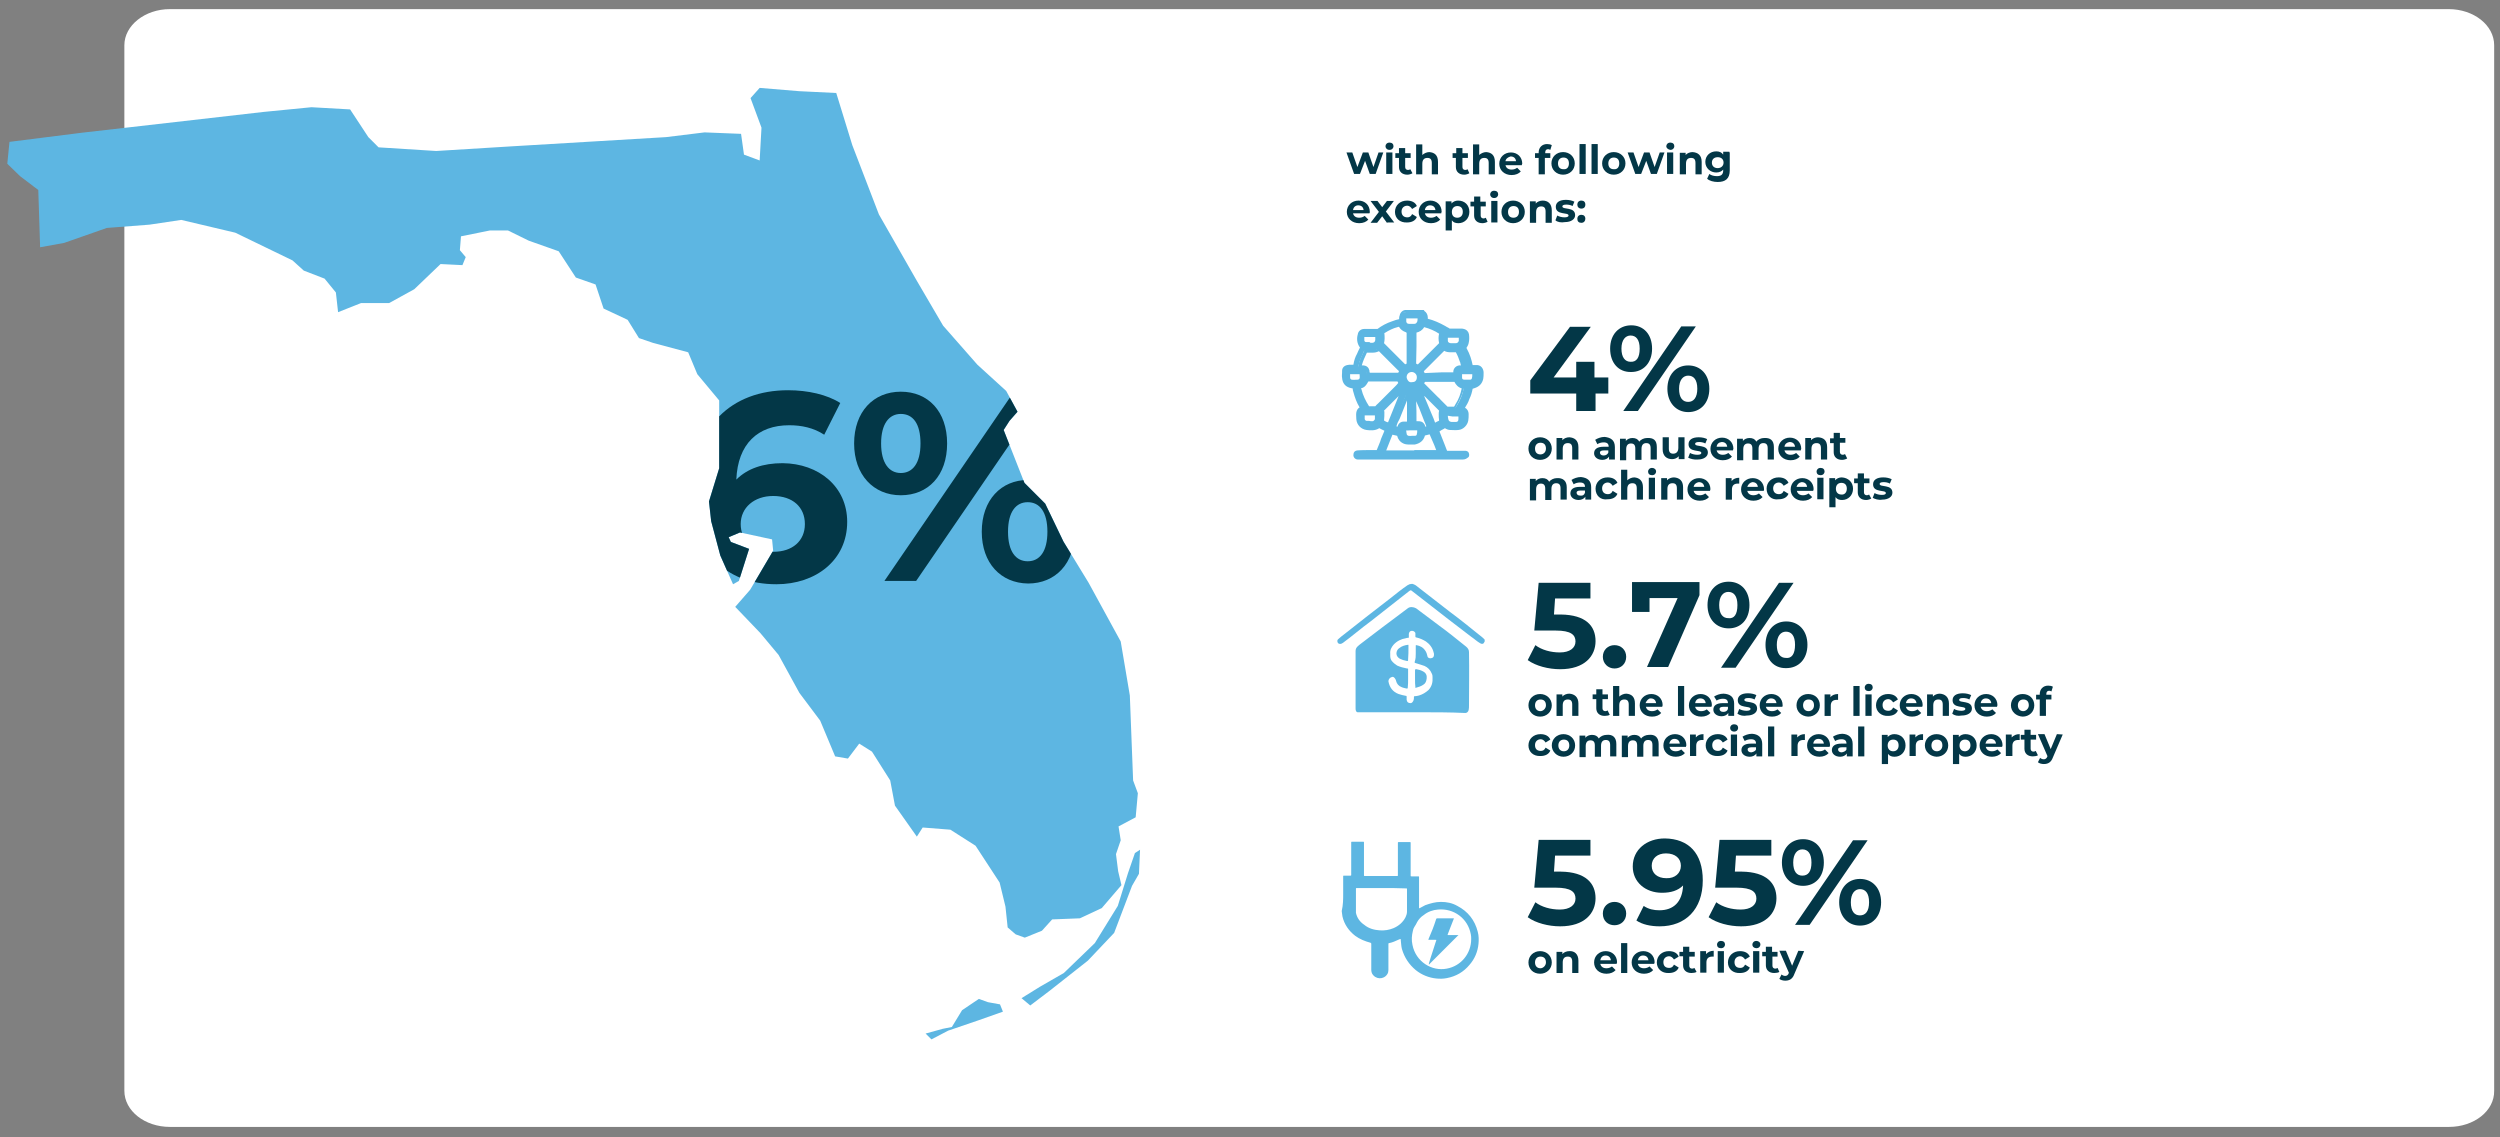 <?xml version="1.0" encoding="UTF-8"?>
<svg xmlns="http://www.w3.org/2000/svg" xmlns:xlink="http://www.w3.org/1999/xlink" version="1.1" id="Layer_1" x="0px" y="0px" viewBox="0 0 685.5 311.8" style="enable-background:new 0 0 685.5 311.8;" xml:space="preserve">
<rect x="0" y="0" width="685.5" height="311.8" fill="#808080" stroke="none"/>
<style type="text/css">
	.st0{fill:#FFFFFF;}
	.st1{clip-path:url(#SVGID_2_);fill:#5DB6E2;}
	.st2{clip-path:url(#SVGID_4_);}
	.st3{fill:#033747;}
	.st4{fill:#5DB6E2;}
</style>
<path class="st0" d="M671.5,309H46.6c-6.9,0-12.5-4.4-12.5-9.9V12.4c0-5.4,5.6-9.9,12.5-9.9h624.8c6.9,0,12.5,4.4,12.5,9.9v286.7  C684,304.6,678.4,309,671.5,309z"></path>
<g>
	<g>
		<defs>
			<path id="SVGID_1_" d="M229.3,25.5l4.4,14.3l7.3,19L251.4,77l7.2,12.3L268,100l7.9,7.2l3.1,5.7l-2.2,2.5l-1.6,2.5l5.7,14.5     l5.7,5.7l5,10.4l6.9,11.3l8.8,16.1l2.5,14.8l0.9,23.3l1.3,3.5l-0.6,6.6l-4.7,2.5l0.6,3.8l-1.3,3.8l0.6,4.7l0.9,3.8l-5.4,6.3     l-6,2.8l-7.6,0.3l-2.8,3.1l-4.7,1.9l-2.5-0.9l-2.2-1.9l-0.6-5.7l-1.6-6.6l-6.6-10.1l-6.9-4.4l-7.6-0.6l-1.6,2.5l-6-8.5l-1.3-6.9     l-5-7.9l-3.5-2.2l-3.1,4.1l-3.5-0.6l-4.1-9.8l-5.7-7.6l-5.7-10.4l-5-6l-6.9-7.2l4.1-4.7L212,151l-0.3-3.1l-8.8-1.9l-3.1,1.3     l0.6,1.3l5,1.9l-2.8,8.8l-1.6,0.9l-3.5-7.9l-2.5-9.4l-0.6-5.4l2.8-9.1v-18.6l-6-7.2l-2.5-6L179,94l-3.8-1.3l-3.1-5l-6.6-3.1     l-2.2-6.6l-5.4-1.9l-4.7-7.2L145,66l-5.7-2.8h-5l-7.9,1.6l-0.3,3.8l1.6,1.9l-0.9,2.2l-6-0.3l-7.2,6.9l-6.9,3.8H99l-6.3,2.5     l-0.6-5.4L89,76.4l-5.7-2.2l-3.1-2.8l-15.7-7.6l-14.8-3.5L41,61.6l-11.7,0.9l-11.7,4.1L11,67.8l-0.5-15.7l-5-3.8L2,44.9l0.6-6     l19.8-2.5l49.8-5.7l13.2-1.3L96,30l5,7.6l2.8,2.8l15.8,1l21.1-1.3l41.9-2.5l10.6-1.3l10,0.4l0.8,5.7l4.3,1.6l0.5-9l-3-8.1     l2.5-2.8l10.8,0.9L229.3,25.5z M253.8,283.4l4.7-1.3l2.5-0.5l2.8-4.6l4.6-3.1l2.5,0.9l3.3,0.6l0.8,2l-6.8,2.4l-8.2,2.8l-4.6,2.4     L253.8,283.4z M280.1,273.7l2.4,2l5.4-4.1l10.4-8.2l7.2-7.6l4.9-12.9l1.9-3.3l0.3-6.6l-1.4,0.9l-1.9,5.5l-2.8,9l-6.3,10.2     l-8.5,8.2l-6.6,3.8L280.1,273.7z"></path>
		</defs>
		<clipPath id="SVGID_2_">
			<use xlink:href="#SVGID_1_" style="overflow:visible;"></use>
		</clipPath>
		<path class="st1" d="M229.3,25.5l4.4,14.3l7.3,19L251.4,77l7.2,12.3L268,100l7.9,7.2l3.1,5.7l-2.2,2.5l-1.6,2.5l5.7,14.5l5.7,5.7    l5,10.4l6.9,11.3l8.8,16.1l2.5,14.8l0.9,23.3l1.3,3.5l-0.6,6.6l-4.7,2.5l0.6,3.8l-1.3,3.8l0.6,4.7l0.9,3.8l-5.4,6.3l-6,2.8    l-7.6,0.3l-2.8,3.1l-4.7,1.9l-2.5-0.9l-2.2-1.9l-0.6-5.7l-1.6-6.6l-6.6-10.1l-6.9-4.4l-7.6-0.6l-1.6,2.5l-6-8.5l-1.3-6.9l-5-7.9    l-3.5-2.2l-3.1,4.1l-3.5-0.6l-4.1-9.8l-5.7-7.6l-5.7-10.4l-5-6l-6.9-7.2l4.1-4.7L212,151l-0.3-3.1l-8.8-1.9l-3.1,1.3l0.6,1.3    l5,1.9l-2.8,8.8l-1.6,0.9l-3.5-7.9l-2.5-9.4l-0.6-5.4l2.8-9.1v-18.6l-6-7.2l-2.5-6L179,94l-3.8-1.3l-3.1-5l-6.6-3.1l-2.2-6.6    l-5.4-1.9l-4.7-7.2L145,66l-5.7-2.8h-5l-7.9,1.6l-0.3,3.8l1.6,1.9l-0.9,2.2l-6-0.3l-7.2,6.9l-6.9,3.8H99l-6.3,2.5l-0.6-5.4    L89,76.4l-5.7-2.2l-3.1-2.8l-15.7-7.6l-14.8-3.5L41,61.6l-11.7,0.9l-11.7,4.1L11,67.8l-0.5-15.7l-5-3.8L2,44.9l0.6-6l19.8-2.5    l49.8-5.7l13.2-1.3L96,30l5,7.6l2.8,2.8l15.8,1l21.1-1.3l41.9-2.5l10.6-1.3l10,0.4l0.8,5.7l4.3,1.6l0.5-9l-3-8.1l2.5-2.8l10.8,0.9    L229.3,25.5z M253.8,283.4l4.7-1.3l2.5-0.5l2.8-4.6l4.6-3.1l2.5,0.9l3.3,0.6l0.8,2l-6.8,2.4l-8.2,2.8l-4.6,2.4L253.8,283.4z     M280.1,273.7l2.4,2l5.4-4.1l10.4-8.2l7.2-7.6l4.9-12.9l1.9-3.3l0.3-6.6l-1.4,0.9l-1.9,5.5l-2.8,9l-6.3,10.2l-8.5,8.2l-6.6,3.8    L280.1,273.7z"></path>
	</g>
	<g>
		<defs>
			<path id="SVGID_3_" d="M229.3,25.5l4.4,14.3l7.3,19L251.4,77l7.2,12.3L268,100l7.9,7.2l3.1,5.7l-2.2,2.5l-1.6,2.5l5.7,14.5     l5.7,5.7l5,10.4l6.9,11.3l8.8,16.1l2.5,14.8l0.9,23.3l1.3,3.5l-0.6,6.6l-4.7,2.5l0.6,3.8l-1.3,3.8l0.6,4.7l0.9,3.8l-5.4,6.3     l-6,2.8l-7.6,0.3l-2.8,3.1l-4.7,1.9l-2.5-0.9l-2.2-1.9l-0.6-5.7l-1.6-6.6l-6.6-10.1l-6.9-4.4l-7.6-0.6l-1.6,2.5l-6-8.5l-1.3-6.9     l-5-7.9l-3.5-2.2l-3.1,4.1l-3.5-0.6l-4.1-9.8l-5.7-7.6l-5.7-10.4l-5-6l-6.9-7.2l4.1-4.7L212,151l-0.3-3.1l-8.8-1.9l-3.1,1.3     l0.6,1.3l5,1.9l-2.8,8.8l-1.6,0.9l-3.5-7.9l-2.5-9.4l-0.6-5.4l2.8-9.1v-18.6l-6-7.2l-2.5-6L179,94l-3.8-1.3l-3.1-5l-6.6-3.1     l-2.2-6.6l-5.4-1.9l-4.7-7.2L145,66l-5.7-2.8h-5l-7.9,1.6l-0.3,3.8l1.6,1.9l-0.9,2.2l-6-0.3l-7.2,6.9l-6.9,3.8H99l-6.3,2.5     l-0.6-5.4L89,76.4l-5.7-2.2l-3.1-2.8l-15.7-7.6l-14.8-3.5L41,61.6l-11.7,0.9l-11.7,4.1L11,67.8l-0.5-15.7l-5-3.8L2,44.9l0.6-6     l19.8-2.5l49.8-5.7l13.2-1.3L96,30l5,7.6l2.8,2.8l15.8,1l21.1-1.3l41.9-2.5l10.6-1.3l10,0.4l0.8,5.7l4.3,1.6l0.5-9l-3-8.1     l2.5-2.8l10.8,0.9L229.3,25.5z M253.8,283.4l4.7-1.3l2.5-0.5l2.8-4.6l4.6-3.1l2.5,0.9l3.3,0.6l0.8,2l-6.8,2.4l-8.2,2.8l-4.6,2.4     L253.8,283.4z M280.1,273.7l2.4,2l5.4-4.1l10.4-8.2l7.2-7.6l4.9-12.9l1.9-3.3l0.3-6.6l-1.4,0.9l-1.9,5.5l-2.8,9l-6.3,10.2     l-8.5,8.2l-6.6,3.8L280.1,273.7z"></path>
		</defs>
		<clipPath id="SVGID_4_">
			<use xlink:href="#SVGID_3_" style="overflow:visible;"></use>
		</clipPath>
		<g class="st2">
			<g>
				<path class="st3" d="M232.3,143.1c0,10.5-8.6,17.1-19.4,17.1c-14.2,0-23-8.9-23-25.5c0-17.8,10.7-27.7,26.2-27.7      c5.4,0,10.7,1.2,14.3,3.5l-4.4,8.7c-2.9-1.9-6.2-2.6-9.6-2.6c-8.6,0-14.1,5.1-14.5,14.9c3-3,7.3-4.5,12.7-4.5      C224.5,127.1,232.3,133.4,232.3,143.1z M220.7,143.7c0-4.7-3.4-7.7-8.7-7.7c-5.2,0-8.9,3.2-8.9,7.7c0,4.4,3.3,7.6,9,7.6      C217.2,151.3,220.7,148.4,220.7,143.7z"></path>
				<path class="st3" d="M234.2,121.6c0-8.7,5.3-14.2,12.8-14.2s12.7,5.4,12.7,14.2s-5.2,14.2-12.7,14.2S234.2,130.2,234.2,121.6z       M252.4,121.6c0-5.5-2.1-8.1-5.4-8.1c-3.2,0-5.4,2.7-5.4,8.1s2.2,8.1,5.4,8.1S252.4,127.1,252.4,121.6z M277.6,108h8.7      l-35.1,51.3h-8.7L277.6,108z M269.2,145.8c0-8.7,5.3-14.2,12.7-14.2c7.5,0,12.8,5.5,12.8,14.2s-5.3,14.2-12.8,14.2      C274.4,159.9,269.2,154.4,269.2,145.8z M287.2,145.8c0-5.4-2.1-8.1-5.4-8.1c-3.2,0-5.4,2.6-5.4,8.1s2.2,8.1,5.4,8.1      C285.1,153.9,287.2,151.2,287.2,145.8z"></path>
			</g>
		</g>
	</g>
</g>
<g>
	<path class="st3" d="M441.3,107.9h-3.8v4.8h-5.3v-4.8h-12.6v-3.6l10.9-14.7h5.7l-10.2,13.9h6.2v-4.3h5v4.3h3.8v4.4H441.3z"></path>
	<path class="st3" d="M441.5,95.6c0-3.9,2.4-6.4,5.8-6.4c3.4,0,5.7,2.5,5.7,6.4s-2.4,6.4-5.7,6.4C443.8,102.1,441.5,99.5,441.5,95.6   z M449.6,95.6c0-2.5-1-3.6-2.5-3.6c-1.4,0-2.5,1.2-2.5,3.6s1,3.6,2.5,3.6C448.7,99.3,449.6,98.1,449.6,95.6z M461,89.5h4   l-15.9,23.2h-4L461,89.5z M457.2,106.6c0-3.9,2.4-6.4,5.7-6.4c3.4,0,5.8,2.5,5.8,6.4s-2.4,6.4-5.8,6.4   C459.6,113,457.2,110.4,457.2,106.6z M465.4,106.6c0-2.5-1-3.6-2.5-3.6c-1.4,0-2.5,1.2-2.5,3.6c0,2.5,1,3.6,2.5,3.6   C464.4,110.2,465.4,109,465.4,106.6z"></path>
	<path class="st3" d="M419.1,123c0-1.8,1.4-3.1,3.2-3.1c1.8,0,3.2,1.3,3.2,3.1c0,1.8-1.4,3.1-3.2,3.1   C420.4,126.1,419.1,124.8,419.1,123z M423.9,123c0-1.1-0.6-1.6-1.5-1.6c-0.9,0-1.5,0.6-1.5,1.6c0,1.1,0.6,1.6,1.5,1.6   C423.1,124.6,423.9,124.1,423.9,123z"></path>
	<path class="st3" d="M432.8,122.6v3.4h-1.7v-3.1c0-1-0.4-1.4-1.2-1.4c-0.9,0-1.4,0.5-1.4,1.6v2.9h-1.7v-5.9h1.6v0.6   c0.4-0.5,1.2-0.8,1.9-0.8C431.7,120,432.8,120.7,432.8,122.6z"></path>
	<path class="st3" d="M442.8,122.6v3.4h-1.6v-0.8c-0.3,0.5-1,0.9-1.8,0.9c-1.4,0-2.3-0.8-2.3-1.8c0-1.1,0.8-1.8,2.6-1.8h1.4   c0-0.8-0.4-1.2-1.4-1.2c-0.6,0-1.3,0.2-1.7,0.5l-0.6-1.2c0.6-0.4,1.6-0.8,2.6-0.8C441.7,120,442.8,120.7,442.8,122.6z M441,124.1   v-0.6h-1.2c-0.9,0-1.1,0.3-1.1,0.6c0,0.4,0.3,0.8,1,0.8C440.3,124.9,440.8,124.6,441,124.1z"></path>
	<path class="st3" d="M454.3,122.6v3.4h-1.7v-3.1c0-1-0.4-1.4-1.2-1.4c-0.8,0-1.3,0.5-1.3,1.6v3h-1.7V123c0-1-0.4-1.4-1.2-1.4   c-0.8,0-1.3,0.5-1.3,1.6v3h-1.7v-5.9h1.6v0.6c0.4-0.5,1.1-0.8,1.8-0.8c0.9,0,1.5,0.3,1.9,1c0.4-0.6,1.3-1,2.1-1   C453.4,120,454.3,120.7,454.3,122.6z"></path>
	<path class="st3" d="M461.9,120v5.9h-1.6v-0.8c-0.4,0.5-1.1,0.8-1.8,0.8c-1.5,0-2.6-0.9-2.6-2.7v-3.3h1.7v3.1c0,1,0.4,1.4,1.2,1.4   c0.8,0,1.4-0.5,1.4-1.6v-2.9h1.7V120z"></path>
	<path class="st3" d="M462.9,125.5l0.5-1.3c0.5,0.3,1.3,0.5,2,0.5c0.8,0,1.1-0.2,1.1-0.5c0-1-3.5,0-3.5-2.4c0-1.2,1-1.9,2.8-1.9   c0.9,0,1.7,0.2,2.3,0.5l-0.5,1.2c-0.5-0.3-1.2-0.4-1.7-0.4c-0.8,0-1.1,0.2-1.1,0.5c0,1,3.5,0,3.5,2.4c0,1.1-1.1,1.9-2.8,1.9   C464.5,126.1,463.5,125.8,462.9,125.5z"></path>
	<path class="st3" d="M475.2,123.5h-4.5c0.2,0.8,0.8,1.2,1.7,1.2c0.6,0,1.1-0.2,1.5-0.5l1,1c-0.5,0.6-1.4,1-2.5,1   c-2,0-3.4-1.3-3.4-3.1c0-1.8,1.4-3.1,3.2-3.1c1.7,0,3.1,1.2,3.1,3.1C475.2,123.2,475.2,123.3,475.2,123.5z M470.7,122.5h2.9   c-0.1-0.8-0.6-1.3-1.5-1.3C471.3,121.3,470.8,121.7,470.7,122.5z"></path>
	<path class="st3" d="M486.4,122.6v3.4h-1.7v-3.1c0-1-0.4-1.4-1.2-1.4c-0.8,0-1.3,0.5-1.3,1.6v3h-1.7V123c0-1-0.4-1.4-1.2-1.4   c-0.8,0-1.3,0.5-1.3,1.6v3h-1.7v-5.9h1.6v0.6c0.4-0.5,1.1-0.8,1.8-0.8c0.9,0,1.5,0.3,1.9,1c0.4-0.6,1.3-1,2.1-1   C485.4,120,486.4,120.7,486.4,122.6z"></path>
	<path class="st3" d="M493.8,123.5h-4.5c0.2,0.8,0.8,1.2,1.7,1.2c0.6,0,1.1-0.2,1.5-0.5l1,1c-0.5,0.6-1.4,1-2.5,1   c-2,0-3.4-1.3-3.4-3.1c0-1.8,1.4-3.1,3.2-3.1c1.7,0,3.1,1.2,3.1,3.1C493.8,123.2,493.8,123.3,493.8,123.5z M489.3,122.5h2.9   c-0.1-0.8-0.6-1.3-1.5-1.3C490,121.3,489.4,121.7,489.3,122.5z"></path>
	<path class="st3" d="M501,122.6v3.4h-1.7v-3.1c0-1-0.4-1.4-1.2-1.4c-0.9,0-1.4,0.5-1.4,1.6v2.9H495v-5.9h1.6v0.6   c0.4-0.5,1.2-0.8,1.9-0.8C500,120,501,120.7,501,122.6z"></path>
	<path class="st3" d="M506.5,125.7c-0.3,0.2-0.9,0.4-1.4,0.4c-1.4,0-2.3-0.8-2.3-2.1v-2.5h-1v-1.3h1v-1.5h1.7v1.4h1.5v1.3h-1.5v2.5   c0,0.5,0.3,0.8,0.8,0.8c0.2,0,0.5-0.1,0.6-0.2L506.5,125.7z"></path>
	<path class="st3" d="M429.6,133.6v3.4h-1.7v-3.1c0-1-0.4-1.4-1.2-1.4s-1.3,0.5-1.3,1.6v3h-1.7V134c0-1-0.4-1.4-1.2-1.4   s-1.3,0.5-1.3,1.6v3h-1.7v-5.9h1.6v0.6c0.4-0.5,1.1-0.8,1.8-0.8c0.9,0,1.5,0.3,1.9,1c0.4-0.6,1.3-1,2.1-1   C428.5,131,429.6,131.8,429.6,133.6z"></path>
	<path class="st3" d="M436.3,133.6v3.4h-1.6v-0.8c-0.3,0.5-1,0.9-1.8,0.9c-1.4,0-2.3-0.8-2.3-1.8c0-1.1,0.8-1.8,2.6-1.8h1.4   c0-0.8-0.4-1.2-1.4-1.2c-0.6,0-1.3,0.2-1.7,0.5l-0.6-1.2c0.6-0.4,1.6-0.8,2.6-0.8C435.3,131,436.3,131.8,436.3,133.6z M434.6,135.1   v-0.6h-1.2c-0.9,0-1.1,0.3-1.1,0.6c0,0.4,0.3,0.8,1,0.8C434,136,434.4,135.7,434.6,135.1z"></path>
	<path class="st3" d="M437.5,134c0-1.8,1.4-3.1,3.3-3.1c1.3,0,2.3,0.5,2.7,1.5l-1.3,0.8c-0.3-0.5-0.8-0.9-1.3-0.9   c-0.9,0-1.6,0.6-1.6,1.6c0,1,0.6,1.6,1.6,1.6c0.5,0,1-0.2,1.3-0.9l1.3,0.8c-0.4,1-1.4,1.5-2.7,1.5   C438.9,137.2,437.5,135.9,437.5,134z"></path>
	<path class="st3" d="M450.5,133.6v3.4h-1.7v-3.1c0-1-0.4-1.4-1.2-1.4c-0.9,0-1.4,0.5-1.4,1.6v2.9h-1.7v-8.2h1.7v2.9   c0.4-0.4,1.2-0.8,1.9-0.8C449.5,131,450.5,131.8,450.5,133.6z"></path>
	<path class="st3" d="M451.9,129.3c0-0.5,0.4-1,1.1-1c0.6,0,1.1,0.4,1.1,1c0,0.5-0.4,1-1.1,1C452.3,130.3,451.9,129.9,451.9,129.3z    M452.1,131h1.7v5.9h-1.7V131z"></path>
	<path class="st3" d="M461.5,133.6v3.4h-1.7v-3.1c0-1-0.4-1.4-1.2-1.4c-0.9,0-1.4,0.5-1.4,1.6v2.9h-1.7v-5.9h1.6v0.6   c0.4-0.5,1.2-0.8,1.9-0.8C460.5,131,461.5,131.8,461.5,133.6z"></path>
	<path class="st3" d="M468.9,134.6h-4.5c0.2,0.8,0.8,1.2,1.7,1.2c0.6,0,1.1-0.2,1.5-0.5l1,1c-0.5,0.6-1.4,1-2.5,1   c-2,0-3.4-1.3-3.4-3.1s1.4-3.1,3.2-3.1c1.7,0,3.1,1.2,3.1,3.1C468.9,134.3,468.9,134.4,468.9,134.6z M464.4,133.5h2.9   c-0.1-0.8-0.6-1.3-1.5-1.3C465.1,132.3,464.5,132.8,464.4,133.5z"></path>
	<path class="st3" d="M476.9,131v1.6c-0.1,0-0.2,0-0.4,0c-1,0-1.6,0.5-1.6,1.6v2.8h-1.7v-5.9h1.6v0.8C475.3,131.3,476,131,476.9,131   z"></path>
	<path class="st3" d="M483.6,134.6h-4.5c0.2,0.8,0.8,1.2,1.7,1.2c0.6,0,1.1-0.2,1.5-0.5l1,1c-0.5,0.6-1.4,1-2.5,1   c-2,0-3.4-1.3-3.4-3.1s1.4-3.1,3.2-3.1c1.7,0,3.1,1.2,3.1,3.1C483.7,134.3,483.7,134.4,483.6,134.6z M479.1,133.5h2.9   c-0.1-0.8-0.6-1.3-1.5-1.3C479.9,132.3,479.3,132.8,479.1,133.5z"></path>
	<path class="st3" d="M484.4,134c0-1.8,1.4-3.1,3.3-3.1c1.3,0,2.3,0.5,2.7,1.5l-1.3,0.8c-0.3-0.5-0.8-0.9-1.3-0.9   c-0.9,0-1.6,0.6-1.6,1.6c0,1,0.6,1.6,1.6,1.6c0.5,0,1-0.2,1.3-0.9l1.3,0.8c-0.4,1-1.4,1.5-2.7,1.5   C485.8,137.2,484.4,135.9,484.4,134z"></path>
	<path class="st3" d="M497.2,134.6h-4.5c0.2,0.8,0.8,1.2,1.7,1.2c0.6,0,1.1-0.2,1.5-0.5l1,1c-0.5,0.6-1.4,1-2.5,1   c-2,0-3.4-1.3-3.4-3.1s1.4-3.1,3.2-3.1c1.7,0,3.1,1.2,3.1,3.1C497.2,134.3,497.2,134.4,497.2,134.6z M492.6,133.5h2.9   c-0.1-0.8-0.6-1.3-1.5-1.3C493.3,132.3,492.8,132.8,492.6,133.5z"></path>
	<path class="st3" d="M498.1,129.3c0-0.5,0.4-1,1.1-1s1.1,0.4,1.1,1c0,0.5-0.4,1-1.1,1S498.1,129.9,498.1,129.3z M498.3,131h1.7v5.9   h-1.7V131z"></path>
	<path class="st3" d="M508.1,134c0,1.8-1.3,3.1-3,3.1c-0.8,0-1.4-0.2-1.8-0.8v2.8h-1.7v-8h1.6v0.6c0.4-0.5,1.1-0.8,1.8-0.8   C506.8,131,508.1,132.2,508.1,134z M506.4,134c0-1.1-0.6-1.6-1.5-1.6c-0.9,0-1.5,0.6-1.5,1.6s0.6,1.6,1.5,1.6   C505.7,135.7,506.4,135.1,506.4,134z"></path>
	<path class="st3" d="M513.1,136.7c-0.3,0.2-0.9,0.4-1.4,0.4c-1.4,0-2.3-0.8-2.3-2.1v-2.5h-1v-1.3h1v-1.4h1.7v1.4h1.5v1.3h-1.5v2.5   c0,0.5,0.3,0.8,0.8,0.8c0.2,0,0.5-0.1,0.6-0.2L513.1,136.7z"></path>
	<path class="st3" d="M513.5,136.5l0.5-1.3c0.5,0.3,1.3,0.5,2,0.5c0.8,0,1.1-0.2,1.1-0.5c0-1-3.5,0-3.5-2.4c0-1.2,1-1.9,2.8-1.9   c0.9,0,1.7,0.2,2.3,0.5l-0.5,1.2c-0.5-0.3-1.2-0.4-1.7-0.4c-0.8,0-1.1,0.2-1.1,0.5c0,1,3.5,0,3.5,2.4c0,1.1-1.1,1.9-2.8,1.9   C515.1,137.2,514,136.8,513.5,136.5z"></path>
</g>
<g>
	<path class="st3" d="M379.3,41.8l-2.1,5.9h-1.6l-1.3-3.6l-1.4,3.6h-1.6l-2.1-5.9h1.6l1.4,4l1.5-4h1.5l1.4,4l1.4-4H379.3z"></path>
	<path class="st3" d="M379.9,40.1c0-0.5,0.4-1,1.1-1s1.1,0.4,1.1,1c0,0.5-0.4,1-1.1,1S379.9,40.6,379.9,40.1z M380.1,41.8h1.7v5.9   h-1.7V41.8z"></path>
	<path class="st3" d="M387.3,47.5c-0.3,0.2-0.9,0.4-1.4,0.4c-1.4,0-2.3-0.8-2.3-2.1v-2.5h-1V42h1v-1.4h1.7V42h1.5v1.3h-1.5v2.5   c0,0.5,0.3,0.8,0.8,0.8c0.2,0,0.5-0.1,0.6-0.2L387.3,47.5z"></path>
	<path class="st3" d="M394.3,44.4v3.4h-1.7v-3.1c0-1-0.4-1.4-1.2-1.4c-0.9,0-1.4,0.5-1.4,1.6v2.9h-1.7v-8.2h1.7v2.9   c0.4-0.4,1.2-0.8,1.9-0.8C393.3,41.8,394.3,42.5,394.3,44.4z"></path>
	<path class="st3" d="M402.9,47.5c-0.3,0.2-0.9,0.4-1.4,0.4c-1.4,0-2.3-0.8-2.3-2.1v-2.5h-0.9V42h1v-1.4h1.7V42h1.5v1.3H401v2.5   c0,0.5,0.3,0.8,0.8,0.8c0.2,0,0.5-0.1,0.6-0.2L402.9,47.5z"></path>
	<path class="st3" d="M409.9,44.4v3.4h-1.7v-3.1c0-1-0.4-1.4-1.2-1.4c-0.9,0-1.4,0.5-1.4,1.6v2.9h-1.7v-8.2h1.7v2.9   c0.4-0.4,1.2-0.8,1.9-0.8C408.9,41.8,409.9,42.5,409.9,44.4z"></path>
	<path class="st3" d="M417.3,45.3h-4.5c0.2,0.8,0.8,1.2,1.7,1.2c0.6,0,1.1-0.2,1.5-0.5l1,1c-0.5,0.6-1.4,1-2.5,1   c-2,0-3.4-1.3-3.4-3.1s1.4-3.1,3.2-3.1c1.7,0,3.1,1.2,3.1,3.1C417.3,45,417.3,45.1,417.3,45.3z M412.8,44.2h2.9   c-0.1-0.8-0.6-1.3-1.5-1.3C413.5,43.1,412.9,43.5,412.8,44.2z"></path>
	<path class="st3" d="M423.6,42h1.5v1.3h-1.5v4.5h-1.7v-4.5h-1V42h1v-0.2c0-1.3,0.9-2.3,2.3-2.3c0.5,0,1,0.1,1.3,0.3l-0.4,1.3   c-0.2-0.1-0.4-0.2-0.6-0.2c-0.5,0-0.8,0.3-0.8,0.9V42z"></path>
	<path class="st3" d="M425.4,44.8c0-1.8,1.4-3.1,3.2-3.1c1.8,0,3.2,1.3,3.2,3.1s-1.4,3.1-3.2,3.1C426.8,47.9,425.4,46.6,425.4,44.8z    M430.2,44.8c0-1.1-0.6-1.6-1.5-1.6s-1.5,0.6-1.5,1.6c0,1.1,0.6,1.6,1.5,1.6C429.6,46.5,430.2,45.9,430.2,44.8z"></path>
	<path class="st3" d="M433.1,39.5h1.7v8.2h-1.7V39.5z"></path>
	<path class="st3" d="M436.4,39.5h1.7v8.2h-1.7V39.5z"></path>
	<path class="st3" d="M439.3,44.8c0-1.8,1.4-3.1,3.2-3.1c1.8,0,3.2,1.3,3.2,3.1s-1.4,3.1-3.2,3.1C440.7,47.9,439.3,46.6,439.3,44.8z    M444,44.8c0-1.1-0.6-1.6-1.5-1.6s-1.5,0.6-1.5,1.6c0,1.1,0.6,1.6,1.5,1.6C443.4,46.5,444,45.9,444,44.8z"></path>
	<path class="st3" d="M456.4,41.8l-2.1,5.9h-1.6l-1.3-3.6l-1.4,3.6h-1.6l-2.1-5.9h1.6l1.4,4l1.5-4h1.5l1.4,4l1.4-4H456.4z"></path>
	<path class="st3" d="M456.9,40.1c0-0.5,0.4-1,1.1-1s1.1,0.4,1.1,1c0,0.5-0.4,1-1.1,1C457.4,41,456.9,40.6,456.9,40.1z M457.1,41.8   h1.7v5.9h-1.7V41.8z"></path>
	<path class="st3" d="M466.6,44.4v3.4h-1.7v-3.1c0-1-0.4-1.4-1.2-1.4c-0.9,0-1.4,0.5-1.4,1.6v2.9h-1.7v-5.9h1.6v0.6   c0.4-0.5,1.2-0.8,1.9-0.8C465.5,41.8,466.6,42.5,466.6,44.4z"></path>
	<path class="st3" d="M474.3,41.8v4.9c0,2.3-1.2,3.2-3.3,3.2c-1.1,0-2.3-0.3-2.9-0.9l0.6-1.3c0.5,0.4,1.3,0.6,2.1,0.6   c1.2,0,1.7-0.5,1.7-1.6v-0.2c-0.4,0.5-1.1,0.8-1.9,0.8c-1.6,0-3-1.2-3-2.9c0-1.7,1.3-2.9,3-2.9c0.9,0,1.5,0.3,1.9,0.9v-0.8h1.7   V41.8z M472.6,44.6c0-0.9-0.6-1.5-1.6-1.5c-0.9,0-1.6,0.5-1.6,1.5c0,0.9,0.6,1.5,1.6,1.5C471.9,46.1,472.6,45.5,472.6,44.6z"></path>
	<path class="st3" d="M375.5,58.5H371c0.2,0.8,0.8,1.2,1.7,1.2c0.6,0,1.1-0.2,1.5-0.5l1,1c-0.5,0.6-1.4,1-2.5,1   c-2,0-3.4-1.3-3.4-3.1s1.4-3.1,3.2-3.1c1.7,0,3.1,1.2,3.1,3.1C375.6,58.2,375.6,58.4,375.5,58.5z M371,57.6h2.9   c-0.1-0.8-0.6-1.3-1.5-1.3C371.7,56.3,371.1,56.8,371,57.6z"></path>
	<path class="st3" d="M380.3,61.1l-1.3-1.8l-1.4,1.8h-1.8l2.3-3l-2.3-3h1.9l1.3,1.7l1.3-1.7h1.9L380,58l2.3,3h-1.9V61.1z"></path>
	<path class="st3" d="M382.5,58.1c0-1.8,1.4-3.1,3.3-3.1c1.3,0,2.3,0.5,2.7,1.5l-1.3,0.8c-0.3-0.5-0.8-0.9-1.3-0.9   c-0.9,0-1.6,0.6-1.6,1.6c0,1,0.6,1.6,1.6,1.6c0.5,0,1-0.2,1.3-0.9l1.3,0.8c-0.4,1-1.4,1.5-2.7,1.5   C383.9,61.1,382.5,59.9,382.5,58.1z"></path>
	<path class="st3" d="M395.2,58.5h-4.5c0.2,0.8,0.8,1.2,1.7,1.2c0.6,0,1.1-0.2,1.5-0.5l1,1c-0.5,0.6-1.4,1-2.5,1   c-2,0-3.4-1.3-3.4-3.1s1.4-3.1,3.2-3.1c1.7,0,3.1,1.2,3.1,3.1C395.2,58.2,395.2,58.4,395.2,58.5z M390.7,57.6h2.9   c-0.1-0.8-0.6-1.3-1.5-1.3C391.4,56.3,390.8,56.8,390.7,57.6z"></path>
	<path class="st3" d="M402.9,58.1c0,1.8-1.3,3.1-3,3.1c-0.8,0-1.4-0.2-1.8-0.8v2.8h-1.7v-8h1.6v0.6c0.4-0.5,1.1-0.8,1.8-0.8   C401.6,55,402.9,56.2,402.9,58.1z M401.1,58.1c0-1.1-0.6-1.6-1.5-1.6s-1.5,0.6-1.5,1.6c0,1.1,0.6,1.6,1.5,1.6   S401.1,59.1,401.1,58.1z"></path>
	<path class="st3" d="M407.9,60.8c-0.3,0.2-0.9,0.4-1.4,0.4c-1.4,0-2.3-0.8-2.3-2.1v-2.5h-1v-1.3h1v-1.4h1.7v1.4h1.5v1.3H406v2.5   c0,0.5,0.3,0.8,0.8,0.8c0.2,0,0.5-0.1,0.6-0.2L407.9,60.8z"></path>
	<path class="st3" d="M408.6,53.3c0-0.5,0.4-1,1.1-1s1.1,0.4,1.1,1c0,0.5-0.4,1-1.1,1S408.6,53.8,408.6,53.3z M408.9,55.1h1.7V61   h-1.7V55.1z"></path>
	<path class="st3" d="M411.7,58.1c0-1.8,1.4-3.1,3.2-3.1s3.2,1.3,3.2,3.1c0,1.8-1.4,3.1-3.2,3.1S411.7,59.9,411.7,58.1z M416.5,58.1   c0-1.1-0.6-1.6-1.5-1.6s-1.5,0.6-1.5,1.6c0,1.1,0.6,1.6,1.5,1.6S416.5,59.1,416.5,58.1z"></path>
	<path class="st3" d="M425.5,57.7v3.4h-1.7V58c0-1-0.4-1.4-1.2-1.4c-0.9,0-1.4,0.5-1.4,1.6v2.9h-1.7v-5.9h1.6v0.6   c0.4-0.5,1.2-0.8,1.9-0.8C424.4,55,425.5,55.8,425.5,57.7z"></path>
	<path class="st3" d="M426.5,60.4l0.5-1.3c0.5,0.3,1.3,0.5,2,0.5s1.1-0.2,1.1-0.5c0-1-3.5,0-3.5-2.4c0-1.2,1-1.9,2.8-1.9   c0.9,0,1.7,0.2,2.3,0.5l-0.5,1.2c-0.5-0.3-1.2-0.4-1.7-0.4c-0.8,0-1.1,0.2-1.1,0.5c0,1,3.5,0,3.5,2.4c0,1.1-1.1,1.9-2.8,1.9   C428.1,61.1,427,60.9,426.5,60.4z"></path>
	<path class="st3" d="M432.5,56.1c0-0.6,0.4-1.1,1.1-1.1s1.1,0.4,1.1,1.1s-0.4,1.1-1.1,1.1S432.5,56.7,432.5,56.1z M432.5,60   c0-0.6,0.4-1.1,1.1-1.1s1.1,0.4,1.1,1.1c0,0.6-0.4,1.1-1.1,1.1S432.5,60.7,432.5,60z"></path>
</g>
<g>
	<path class="st3" d="M437.5,175.8c0,4.1-3,7.7-9.7,7.7c-3.2,0-6.7-0.9-8.9-2.5l2.1-4.1c1.7,1.3,4.2,2,6.7,2c2.7,0,4.3-1.2,4.3-3   c0-1.8-1.2-3-5.4-3h-5.9l1.2-13.1h14.2v4.3h-9.7l-0.3,4.4h1.9C434.8,168.6,437.5,171.6,437.5,175.8z"></path>
	<path class="st3" d="M439.5,180.1c0-1.9,1.4-3.2,3.2-3.2s3.2,1.3,3.2,3.2s-1.4,3.2-3.2,3.2S439.5,181.9,439.5,180.1z"></path>
	<path class="st3" d="M466,159.8v3.4l-8.6,19.7h-5.8l8.4-18.9h-7.7v3.8h-4.8v-8.2H466V159.8z"></path>
	<path class="st3" d="M468.2,165.9c0-3.9,2.4-6.4,5.8-6.4c3.4,0,5.7,2.5,5.7,6.4c0,4-2.4,6.4-5.7,6.4   C470.7,172.3,468.2,169.9,468.2,165.9z M476.4,165.9c0-2.5-1-3.6-2.5-3.6c-1.4,0-2.5,1.2-2.5,3.6c0,2.5,1,3.6,2.5,3.6   C475.5,169.7,476.4,168.5,476.4,165.9z M487.8,159.8h4l-15.9,23.3h-4L487.8,159.8z M484.1,176.8c0-3.9,2.4-6.4,5.7-6.4   c3.4,0,5.8,2.5,5.8,6.4c0,3.9-2.4,6.4-5.8,6.4C486.4,183.3,484.1,180.8,484.1,176.8z M492.2,176.8c0-2.5-1-3.6-2.5-3.6   c-1.4,0-2.5,1.2-2.5,3.6c0,2.5,1,3.6,2.5,3.6C491.3,180.6,492.2,179.3,492.2,176.8z"></path>
	<path class="st3" d="M419.1,193.4c0-1.8,1.4-3.1,3.2-3.1c1.8,0,3.2,1.3,3.2,3.1c0,1.8-1.4,3.1-3.2,3.1   C420.4,196.5,419.1,195.1,419.1,193.4z M423.9,193.4c0-1.1-0.6-1.6-1.5-1.6c-0.9,0-1.5,0.6-1.5,1.6c0,1,0.6,1.6,1.5,1.6   C423.1,195,423.9,194.3,423.9,193.4z"></path>
	<path class="st3" d="M432.8,192.9v3.4h-1.7v-3.1c0-1-0.4-1.4-1.2-1.4c-0.9,0-1.4,0.5-1.4,1.6v2.9h-1.7v-5.9h1.6v0.6   c0.4-0.5,1.2-0.8,1.9-0.8C431.7,190.3,432.8,191.1,432.8,192.9z"></path>
	<path class="st3" d="M441.4,196c-0.3,0.2-0.9,0.3-1.4,0.3c-1.4,0-2.3-0.8-2.3-2.1v-2.5h-1v-1.3h1v-1.4h1.7v1.4h1.5v1.3h-1.5v2.5   c0,0.5,0.3,0.8,0.8,0.8c0.2,0,0.5-0.1,0.6-0.2L441.4,196z"></path>
	<path class="st3" d="M448.3,192.9v3.4h-1.7v-3.1c0-1-0.4-1.4-1.2-1.4c-0.9,0-1.4,0.5-1.4,1.6v2.9h-1.7v-8.2h1.7v2.9   c0.4-0.4,1.2-0.8,1.9-0.8C447.4,190.3,448.3,191.1,448.3,192.9z"></path>
	<path class="st3" d="M455.8,193.8h-4.5c0.2,0.8,0.8,1.2,1.7,1.2c0.6,0,1.1-0.2,1.5-0.5l1,1c-0.5,0.6-1.4,1-2.5,1   c-2,0-3.4-1.3-3.4-3.1c0-1.8,1.4-3.1,3.2-3.1c1.7,0,3.1,1.2,3.1,3.1C455.8,193.5,455.8,193.7,455.8,193.8z M451.2,192.8h2.9   c-0.1-0.8-0.6-1.3-1.5-1.3C452,191.5,451.5,192.1,451.2,192.8z"></path>
	<path class="st3" d="M460.1,188.1h1.7v8.2h-1.7V188.1z"></path>
	<path class="st3" d="M469.3,193.8h-4.5c0.2,0.8,0.8,1.2,1.7,1.2c0.6,0,1.1-0.2,1.5-0.5l1,1c-0.5,0.6-1.4,1-2.5,1   c-2,0-3.4-1.3-3.4-3.1c0-1.8,1.4-3.1,3.2-3.1c1.7,0,3.1,1.2,3.1,3.1C469.3,193.5,469.3,193.7,469.3,193.8z M464.8,192.8h2.9   c-0.1-0.8-0.6-1.3-1.5-1.3C465.4,191.5,464.9,192.1,464.8,192.8z"></path>
	<path class="st3" d="M475.5,192.9v3.4h-1.6v-0.8c-0.3,0.5-1,0.9-1.8,0.9c-1.4,0-2.3-0.8-2.3-1.8c0-1.1,0.8-1.8,2.6-1.8h1.4   c0-0.8-0.4-1.2-1.4-1.2c-0.6,0-1.3,0.2-1.7,0.5L470,191c0.6-0.4,1.6-0.8,2.6-0.8C474.4,190.3,475.5,191.1,475.5,192.9z    M473.8,194.4v-0.6h-1.2c-0.9,0-1.1,0.3-1.1,0.6c0,0.4,0.3,0.8,1,0.8C473.1,195.2,473.6,195,473.8,194.4z"></path>
	<path class="st3" d="M476.4,195.7l0.5-1.3c0.5,0.3,1.3,0.5,2,0.5s1.1-0.2,1.1-0.5c0-1-3.5,0-3.5-2.4c0-1.2,1-1.9,2.8-1.9   c0.9,0,1.7,0.2,2.3,0.5l-0.5,1.2c-0.5-0.3-1.2-0.4-1.7-0.4c-0.8,0-1.1,0.2-1.1,0.5c0,1,3.5,0,3.5,2.4c0,1.1-1.1,1.9-2.8,1.9   C478.1,196.4,477.1,196.2,476.4,195.7z"></path>
	<path class="st3" d="M488.7,193.8h-4.5c0.2,0.8,0.8,1.2,1.7,1.2c0.6,0,1.1-0.2,1.5-0.5l1,1c-0.5,0.6-1.4,1-2.5,1   c-2,0-3.4-1.3-3.4-3.1c0-1.8,1.4-3.1,3.2-3.1c1.7,0,3.1,1.2,3.1,3.1C488.8,193.5,488.8,193.7,488.7,193.8z M484.2,192.8h2.9   c-0.1-0.8-0.6-1.3-1.5-1.3C484.9,191.5,484.3,192.1,484.2,192.8z"></path>
	<path class="st3" d="M492.6,193.4c0-1.8,1.4-3.1,3.2-3.1c1.9,0,3.2,1.3,3.2,3.1c0,1.8-1.4,3.1-3.2,3.1   C493.9,196.4,492.6,195.1,492.6,193.4z M497.4,193.4c0-1.1-0.6-1.6-1.5-1.6c-0.9,0-1.5,0.6-1.5,1.6c0,1,0.6,1.6,1.5,1.6   S497.4,194.3,497.4,193.4z"></path>
	<path class="st3" d="M504,190.3v1.6c-0.1,0-0.2,0-0.4,0c-1,0-1.6,0.5-1.6,1.6v2.8h-1.7v-5.9h1.6v0.8   C502.3,190.6,503.1,190.3,504,190.3z"></path>
	<path class="st3" d="M508.2,188.1h1.7v8.2h-1.7V188.1z"></path>
	<path class="st3" d="M511.3,188.5c0-0.5,0.4-1,1.1-1s1.1,0.4,1.1,1c0,0.5-0.4,1-1.1,1S511.3,189.1,511.3,188.5z M511.5,190.4h1.7   v5.9h-1.7V190.4z"></path>
	<path class="st3" d="M514.4,193.4c0-1.8,1.4-3.1,3.3-3.1c1.3,0,2.3,0.5,2.7,1.5l-1.3,0.8c-0.3-0.5-0.8-0.9-1.3-0.9   c-0.9,0-1.6,0.6-1.6,1.6c0,1.1,0.6,1.6,1.6,1.6c0.5,0,1-0.2,1.3-0.9l1.3,0.8c-0.4,1-1.4,1.5-2.7,1.5   C515.8,196.4,514.4,195.1,514.4,193.4z"></path>
	<path class="st3" d="M527.1,193.8h-4.5c0.2,0.8,0.8,1.2,1.7,1.2c0.6,0,1.1-0.2,1.5-0.5l1,1c-0.5,0.6-1.4,1-2.5,1   c-2,0-3.4-1.3-3.4-3.1c0-1.8,1.4-3.1,3.2-3.1c1.7,0,3.1,1.2,3.1,3.1C527.1,193.5,527.1,193.7,527.1,193.8z M522.6,192.8h2.9   c-0.1-0.8-0.6-1.3-1.5-1.3C523.2,191.5,522.7,192.1,522.6,192.8z"></path>
	<path class="st3" d="M534.4,192.9v3.4h-1.7v-3.1c0-1-0.4-1.4-1.2-1.4c-0.9,0-1.4,0.5-1.4,1.6v2.9h-1.7v-5.9h1.6v0.6   c0.4-0.5,1.2-0.8,1.9-0.8C533.3,190.3,534.4,191.1,534.4,192.9z"></path>
	<path class="st3" d="M535.3,195.7l0.5-1.3c0.5,0.3,1.3,0.5,2,0.5s1.1-0.2,1.1-0.5c0-1-3.5,0-3.5-2.4c0-1.2,1-1.9,2.8-1.9   c0.9,0,1.7,0.2,2.3,0.5l-0.5,1.2c-0.5-0.3-1.2-0.4-1.7-0.4c-0.8,0-1.1,0.2-1.1,0.5c0,1,3.5,0,3.5,2.4c0,1.1-1.1,1.9-2.8,1.9   C536.8,196.4,535.9,196.2,535.3,195.7z"></path>
	<path class="st3" d="M547.6,193.8h-4.5c0.2,0.8,0.8,1.2,1.7,1.2c0.6,0,1.1-0.2,1.5-0.5l1,1c-0.5,0.6-1.4,1-2.5,1   c-2,0-3.4-1.3-3.4-3.1c0-1.8,1.4-3.1,3.2-3.1c1.7,0,3.1,1.2,3.1,3.1C547.6,193.5,547.6,193.7,547.6,193.8z M543.1,192.8h2.9   c-0.1-0.8-0.6-1.3-1.5-1.3C543.7,191.5,543.2,192.1,543.1,192.8z"></path>
	<path class="st3" d="M551.4,193.4c0-1.8,1.4-3.1,3.2-3.1c1.9,0,3.2,1.3,3.2,3.1c0,1.8-1.4,3.1-3.2,3.1   C552.8,196.4,551.4,195.1,551.4,193.4z M556.3,193.4c0-1.1-0.6-1.6-1.5-1.6s-1.5,0.6-1.5,1.6c0,1,0.6,1.6,1.5,1.6   C555.5,195,556.3,194.3,556.3,193.4z"></path>
	<path class="st3" d="M561,190.5h1.5v1.3H561v4.5h-1.7v-4.5h-1v-1.3h1v-0.2c0-1.3,0.9-2.3,2.3-2.3c0.5,0,1,0.1,1.3,0.3l-0.4,1.3   c-0.2-0.1-0.4-0.2-0.6-0.2c-0.5,0-0.8,0.3-0.8,0.9V190.5z"></path>
	<path class="st3" d="M419.1,204.4c0-1.8,1.4-3.1,3.3-3.1c1.3,0,2.3,0.5,2.7,1.5l-1.3,0.8c-0.3-0.5-0.8-0.9-1.3-0.9   c-0.9,0-1.6,0.6-1.6,1.6c0,1.1,0.6,1.6,1.6,1.6c0.5,0,1-0.2,1.3-0.9l1.3,0.8c-0.4,1-1.4,1.5-2.7,1.5   C420.4,207.4,419.1,206.1,419.1,204.4z"></path>
	<path class="st3" d="M425.5,204.4c0-1.8,1.4-3.1,3.2-3.1c1.8,0,3.2,1.3,3.2,3.1c0,1.8-1.4,3.1-3.2,3.1   C426.9,207.5,425.5,206.1,425.5,204.4z M430.3,204.4c0-1.1-0.6-1.6-1.5-1.6c-0.9,0-1.5,0.6-1.5,1.6c0,1,0.6,1.6,1.5,1.6   C429.7,206,430.3,205.4,430.3,204.4z"></path>
	<path class="st3" d="M443.2,204v3.4h-1.7v-3.1c0-1-0.4-1.4-1.2-1.4c-0.8,0-1.3,0.5-1.3,1.6v3h-1.7v-3.1c0-1-0.4-1.4-1.2-1.4   c-0.8,0-1.3,0.5-1.3,1.6v3h-1.7v-5.9h1.6v0.6c0.4-0.5,1.1-0.8,1.8-0.8c0.9,0,1.5,0.3,1.9,1c0.4-0.6,1.3-1,2.1-1   C442.2,201.3,443.2,202.2,443.2,204z"></path>
	<path class="st3" d="M454.8,204v3.4h-1.7v-3.1c0-1-0.4-1.4-1.2-1.4c-0.8,0-1.3,0.5-1.3,1.6v3h-1.7v-3.1c0-1-0.4-1.4-1.2-1.4   c-0.8,0-1.3,0.5-1.3,1.6v3h-1.7v-5.9h1.6v0.6c0.4-0.5,1.1-0.8,1.8-0.8c0.9,0,1.5,0.3,1.9,1c0.4-0.6,1.3-1,2.1-1   C453.8,201.3,454.8,202.2,454.8,204z"></path>
	<path class="st3" d="M462.3,204.8h-4.5c0.2,0.8,0.8,1.2,1.7,1.2c0.6,0,1.1-0.2,1.5-0.5l1,1c-0.5,0.6-1.4,1-2.5,1   c-2,0-3.4-1.3-3.4-3.1c0-1.8,1.4-3.1,3.2-3.1c1.7,0,3.1,1.2,3.1,3.1C462.3,204.5,462.3,204.7,462.3,204.8z M457.7,203.9h2.9   c-0.1-0.8-0.6-1.3-1.5-1.3C458.4,202.6,457.9,203.1,457.7,203.9z"></path>
	<path class="st3" d="M467.1,201.3v1.6c-0.1,0-0.2,0-0.4,0c-1,0-1.6,0.5-1.6,1.6v2.8h-1.7v-5.9h1.6v0.8   C465.5,201.6,466.1,201.3,467.1,201.3z"></path>
	<path class="st3" d="M467.7,204.4c0-1.8,1.4-3.1,3.3-3.1c1.3,0,2.3,0.5,2.7,1.5l-1.3,0.8c-0.3-0.5-0.8-0.9-1.3-0.9   c-0.9,0-1.6,0.6-1.6,1.6c0,1.1,0.6,1.6,1.6,1.6c0.5,0,1-0.2,1.3-0.9l1.3,0.8c-0.4,1-1.4,1.5-2.7,1.5   C469,207.4,467.7,206.1,467.7,204.4z"></path>
	<path class="st3" d="M474.4,199.6c0-0.5,0.4-1,1.1-1s1.1,0.4,1.1,1c0,0.5-0.4,1-1.1,1S474.4,200.1,474.4,199.6z M474.6,201.4h1.7   v5.9h-1.7V201.4z"></path>
	<path class="st3" d="M483.2,204v3.4h-1.6v-0.8c-0.3,0.5-1,0.9-1.8,0.9c-1.4,0-2.3-0.8-2.3-1.8c0-1.1,0.8-1.8,2.6-1.8h1.4   c0-0.8-0.4-1.2-1.4-1.2c-0.6,0-1.3,0.2-1.7,0.5l-0.6-1.2c0.6-0.4,1.6-0.8,2.6-0.8C482.1,201.3,483.2,202.2,483.2,204z M481.5,205.5   v-0.6h-1.2c-0.9,0-1.1,0.3-1.1,0.6c0,0.4,0.3,0.8,1,0.8C480.7,206.2,481.3,206,481.5,205.5z"></path>
	<path class="st3" d="M484.8,199.2h1.7v8.2h-1.7V199.2z"></path>
	<path class="st3" d="M494.9,201.3v1.6c-0.1,0-0.2,0-0.4,0c-1,0-1.6,0.5-1.6,1.6v2.8h-1.7v-5.9h1.6v0.8   C493.3,201.6,494,201.3,494.9,201.3z"></path>
	<path class="st3" d="M501.7,204.8h-4.5c0.2,0.8,0.8,1.2,1.7,1.2c0.6,0,1.1-0.2,1.5-0.5l1,1c-0.5,0.6-1.4,1-2.5,1   c-2,0-3.4-1.3-3.4-3.1c0-1.8,1.4-3.1,3.2-3.1c1.7,0,3.1,1.2,3.1,3.1C501.7,204.5,501.7,204.7,501.7,204.8z M497.2,203.9h2.9   c-0.1-0.8-0.6-1.3-1.5-1.3C497.8,202.6,497.3,203.1,497.2,203.9z"></path>
	<path class="st3" d="M508,204v3.4h-1.6v-0.8c-0.3,0.5-1,0.9-1.8,0.9c-1.4,0-2.3-0.8-2.3-1.8c0-1.1,0.8-1.8,2.6-1.8h1.4   c0-0.8-0.4-1.2-1.4-1.2c-0.6,0-1.3,0.2-1.7,0.5l-0.6-1.2c0.6-0.4,1.6-0.8,2.6-0.8C506.9,201.3,508,202.2,508,204z M506.3,205.5   v-0.6h-1.2c-0.9,0-1.1,0.3-1.1,0.6c0,0.4,0.3,0.8,1,0.8C505.5,206.2,506.1,206,506.3,205.5z"></path>
	<path class="st3" d="M509.5,199.2h1.7v8.2h-1.7V199.2z"></path>
	<path class="st3" d="M522.5,204.4c0,1.8-1.3,3.1-3,3.1c-0.8,0-1.4-0.2-1.8-0.8v2.8h-1.7v-8h1.6v0.6c0.4-0.5,1.1-0.8,1.8-0.8   C521.2,201.3,522.5,202.5,522.5,204.4z M520.6,204.4c0-1.1-0.6-1.6-1.5-1.6c-0.9,0-1.5,0.6-1.5,1.6c0,1,0.6,1.6,1.5,1.6   C520,206,520.6,205.4,520.6,204.4z"></path>
	<path class="st3" d="M527.3,201.3v1.6c-0.1,0-0.2,0-0.4,0c-1,0-1.6,0.5-1.6,1.6v2.8h-1.7v-5.9h1.6v0.8   C525.7,201.6,526.3,201.3,527.3,201.3z"></path>
	<path class="st3" d="M527.8,204.4c0-1.8,1.4-3.1,3.2-3.1c1.9,0,3.2,1.3,3.2,3.1c0,1.8-1.4,3.1-3.2,3.1   C529.2,207.4,527.8,206.1,527.8,204.4z M532.6,204.4c0-1.1-0.6-1.6-1.5-1.6c-0.9,0-1.5,0.6-1.5,1.6c0,1,0.6,1.6,1.5,1.6   C531.9,206,532.6,205.4,532.6,204.4z"></path>
	<path class="st3" d="M542,204.4c0,1.8-1.3,3.1-3,3.1c-0.8,0-1.4-0.2-1.8-0.8v2.8h-1.7v-8h1.6v0.6c0.4-0.5,1.1-0.8,1.8-0.8   C540.7,201.3,542,202.5,542,204.4z M540.3,204.4c0-1.1-0.6-1.6-1.5-1.6c-0.9,0-1.5,0.6-1.5,1.6c0,1,0.6,1.6,1.5,1.6   C539.5,206,540.3,205.4,540.3,204.4z"></path>
	<path class="st3" d="M549,204.8h-4.5c0.2,0.8,0.8,1.2,1.7,1.2c0.6,0,1.1-0.2,1.5-0.5l1,1c-0.5,0.6-1.4,1-2.5,1   c-2,0-3.4-1.3-3.4-3.1c0-1.8,1.4-3.1,3.2-3.1c1.7,0,3.1,1.2,3.1,3.1C549,204.5,549,204.7,549,204.8z M544.4,203.9h2.9   c-0.1-0.8-0.6-1.3-1.5-1.3C545.1,202.6,544.6,203.1,544.4,203.9z"></path>
	<path class="st3" d="M553.8,201.3v1.6c-0.1,0-0.2,0-0.4,0c-1,0-1.6,0.5-1.6,1.6v2.8H550v-5.9h1.6v0.8   C552.2,201.6,552.8,201.3,553.8,201.3z"></path>
	<path class="st3" d="M558.8,207.1c-0.3,0.2-0.9,0.3-1.4,0.3c-1.4,0-2.3-0.8-2.3-2.1v-2.5h-1v-1.3h1v-1.4h1.7v1.4h1.5v1.3h-1.5v2.5   c0,0.5,0.3,0.8,0.8,0.8c0.2,0,0.5-0.1,0.6-0.2L558.8,207.1z"></path>
	<path class="st3" d="M565.6,201.4l-2.7,6.3c-0.5,1.4-1.4,1.8-2.5,1.8c-0.6,0-1.3-0.2-1.6-0.5l0.6-1.2c0.2,0.2,0.6,0.4,1,0.4   c0.4,0,0.8-0.2,1-0.8v-0.1l-2.6-6h1.8l1.7,4.1l1.7-4.1L565.6,201.4L565.6,201.4z"></path>
</g>
<g>
	<path class="st3" d="M437.5,246.3c0,4.1-3,7.7-9.7,7.7c-3.2,0-6.7-0.9-8.9-2.5l2.1-4.1c1.7,1.3,4.2,2,6.7,2c2.7,0,4.3-1.2,4.3-3   c0-1.8-1.2-3-5.4-3h-5.9l1.2-13.1h14.2v4.3h-9.7l-0.3,4.4h1.9C434.8,239.1,437.5,242.2,437.5,246.3z"></path>
	<path class="st3" d="M439.5,250.5c0-1.9,1.4-3.2,3.2-3.2s3.2,1.3,3.2,3.2s-1.4,3.2-3.2,3.2S439.5,252.5,439.5,250.5z"></path>
	<path class="st3" d="M466.9,241.4c0,8-4.8,12.6-11.8,12.6c-2.5,0-4.8-0.5-6.4-1.6l2-4c1.3,0.9,2.8,1.2,4.3,1.2   c3.9,0,6.3-2.3,6.5-6.8c-1.4,1.4-3.3,2-5.8,2c-4.5,0-8-2.9-8-7.2c0-4.7,3.9-7.7,8.8-7.7C463,230,466.9,233.9,466.9,241.4z    M460.9,237.4c0-2-1.5-3.4-4.1-3.4c-2.3,0-3.9,1.3-3.9,3.4c0,2.1,1.6,3.4,4,3.4C459.3,240.9,460.9,239.4,460.9,237.4z"></path>
	<path class="st3" d="M487.1,246.3c0,4.1-3,7.7-9.7,7.7c-3.2,0-6.7-0.9-8.9-2.5l2.1-4.1c1.7,1.3,4.2,2,6.7,2c2.7,0,4.3-1.2,4.3-3   c0-1.8-1.2-3-5.4-3h-5.9l1.2-13.1h14.2v4.3H476l-0.3,4.4h1.9C484.4,239.1,487.1,242.2,487.1,246.3z"></path>
	<path class="st3" d="M488.6,236.5c0-3.9,2.4-6.4,5.8-6.4c3.4,0,5.7,2.5,5.7,6.4c0,4-2.4,6.4-5.7,6.4   C491,242.9,488.6,240.4,488.6,236.5z M496.7,236.5c0-2.5-1-3.6-2.5-3.6c-1.4,0-2.5,1.2-2.5,3.6c0,2.5,1,3.6,2.5,3.6   C495.8,240.1,496.7,239,496.7,236.5z M508.1,230.4h4l-15.9,23.2h-4L508.1,230.4z M504.3,247.4c0-3.9,2.4-6.4,5.7-6.4   c3.4,0,5.8,2.5,5.8,6.4c0,3.9-2.4,6.4-5.8,6.4C506.7,253.8,504.3,251.3,504.3,247.4z M512.5,247.4c0-2.5-1-3.6-2.5-3.6   c-1.4,0-2.5,1.2-2.5,3.6c0,2.5,1,3.6,2.5,3.6S512.5,249.9,512.5,247.4z"></path>
	<path class="st3" d="M419.1,263.9c0-1.8,1.4-3.1,3.2-3.1c1.8,0,3.2,1.3,3.2,3.1c0,1.8-1.4,3.1-3.2,3.1   C420.4,267,419.1,265.7,419.1,263.9z M423.9,263.9c0-1.1-0.6-1.6-1.5-1.6c-0.9,0-1.5,0.6-1.5,1.6s0.6,1.6,1.5,1.6   C423.1,265.5,423.9,264.8,423.9,263.9z"></path>
	<path class="st3" d="M432.8,263.4v3.4h-1.7v-3.1c0-1-0.4-1.4-1.2-1.4c-0.9,0-1.4,0.5-1.4,1.6v2.9h-1.7V261h1.6v0.6   c0.4-0.5,1.2-0.8,1.9-0.8C431.7,260.7,432.8,261.6,432.8,263.4z"></path>
	<path class="st3" d="M443.3,264.3h-4.5c0.2,0.8,0.8,1.2,1.7,1.2c0.6,0,1.1-0.2,1.5-0.5l1,1c-0.5,0.6-1.4,1-2.5,1   c-2,0-3.4-1.3-3.4-3.1c0-1.8,1.4-3.1,3.2-3.1c1.7,0,3.1,1.2,3.1,3.1C443.3,264,443.3,264.2,443.3,264.3z M438.8,263.3h2.9   c-0.1-0.8-0.6-1.3-1.5-1.3C439.4,262,438.9,262.6,438.8,263.3z"></path>
	<path class="st3" d="M444.5,258.6h1.7v8.2h-1.7V258.6z"></path>
	<path class="st3" d="M453.6,264.3h-4.5c0.2,0.8,0.8,1.2,1.7,1.2c0.6,0,1.1-0.2,1.5-0.5l1,1c-0.5,0.6-1.4,1-2.5,1   c-2,0-3.4-1.3-3.4-3.1c0-1.8,1.4-3.1,3.2-3.1c1.7,0,3.1,1.2,3.1,3.1C453.6,264,453.6,264.2,453.6,264.3z M449.1,263.3h2.9   c-0.1-0.8-0.6-1.3-1.5-1.3C449.7,262,449.2,262.6,449.1,263.3z"></path>
	<path class="st3" d="M454.3,263.9c0-1.8,1.4-3.1,3.3-3.1c1.3,0,2.3,0.5,2.7,1.5l-1.3,0.8c-0.3-0.5-0.8-0.9-1.3-0.9   c-0.9,0-1.6,0.6-1.6,1.6c0,1.1,0.6,1.6,1.6,1.6c0.5,0,1-0.2,1.3-0.9l1.3,0.8c-0.4,1-1.4,1.5-2.7,1.5   C455.7,266.9,454.3,265.7,454.3,263.9z"></path>
	<path class="st3" d="M465.2,266.5c-0.3,0.2-0.9,0.3-1.4,0.3c-1.4,0-2.3-0.8-2.3-2.1v-2.5h-1V261h1v-1.4h1.7v1.4h1.5v1.3h-1.5v2.5   c0,0.5,0.3,0.8,0.8,0.8c0.2,0,0.5-0.1,0.6-0.2L465.2,266.5z"></path>
	<path class="st3" d="M469.9,260.7v1.6c-0.1,0-0.2,0-0.4,0c-1,0-1.6,0.5-1.6,1.6v2.8h-1.7v-5.9h1.6v0.8   C468.3,261.1,468.9,260.7,469.9,260.7z"></path>
	<path class="st3" d="M470.8,259c0-0.5,0.4-1,1.1-1s1.1,0.4,1.1,1c0,0.5-0.4,1-1.1,1C471.2,260,470.8,259.6,470.8,259z M471,260.8   h1.7v5.9H471V260.8z"></path>
	<path class="st3" d="M473.8,263.9c0-1.8,1.4-3.1,3.3-3.1c1.3,0,2.3,0.5,2.7,1.5l-1.3,0.8c-0.3-0.5-0.8-0.9-1.3-0.9   c-0.9,0-1.6,0.6-1.6,1.6c0,1.1,0.6,1.6,1.6,1.6c0.5,0,1-0.2,1.3-0.9l1.3,0.8c-0.4,1-1.4,1.5-2.7,1.5   C475.2,266.9,473.8,265.7,473.8,263.9z"></path>
	<path class="st3" d="M480.5,259c0-0.5,0.4-1,1.1-1c0.6,0,1.1,0.4,1.1,1c0,0.5-0.4,1-1.1,1C481,260,480.5,259.6,480.5,259z    M480.7,260.8h1.7v5.9h-1.7V260.8z"></path>
	<path class="st3" d="M487.9,266.5c-0.3,0.2-0.9,0.3-1.4,0.3c-1.4,0-2.3-0.8-2.3-2.1v-2.5h-1V261h1v-1.4h1.7v1.4h1.5v1.3H486v2.5   c0,0.5,0.3,0.8,0.8,0.8c0.2,0,0.5-0.1,0.6-0.2L487.9,266.5z"></path>
	<path class="st3" d="M494.7,260.8l-2.7,6.3c-0.5,1.4-1.4,1.8-2.5,1.8c-0.6,0-1.3-0.2-1.6-0.5l0.6-1.2c0.2,0.2,0.6,0.4,1,0.4   c0.4,0,0.8-0.2,1-0.8v-0.1l-2.6-6h1.8l1.7,4.1l1.7-4.1L494.7,260.8L494.7,260.8z"></path>
</g>
<g id="Jovepl_1_">
	<g>
		<path class="st4" d="M368.3,245.1c0-1.8,0-3.3,0-4.8c0-0.2,0-0.2,0.2-0.2c0.6,0,1.3,0,1.8,0c0.2,0,0.2-0.1,0.2-0.2    c0-2.9,0-5.9,0-8.8c0-0.3,0-0.3,0.3-0.3c1,0,1.9,0,2.9,0c0.3,0,0.3,0,0.3,0.3c0,2.9,0,5.8,0,8.7c0,0.1,0,0.1,0,0.2s0,0.2,0.2,0.2    h0.1c2.9,0,5.8,0,8.7,0c0.3,0,0.3,0,0.3-0.3c0-2.9,0-5.8,0-8.7c0-0.3,0-0.3,0.3-0.3c1,0,1.9,0,2.9,0c0.3,0,0.3,0,0.3,0.3    c0,2.9,0,5.8,0,8.8c0,0.3,0,0.3,0.3,0.3c0.6,0,1.2,0,1.8,0c0.2,0,0.2,0,0.2,0.2c0,2.7,0,5.5,0,8.2c0,0.1,0,0.1,0,0.2    c0,0.2,0,0.2,0.2,0.1c0.5-0.3,1-0.5,1.5-0.8c1.4-0.5,2.8-0.9,4.3-0.9c1.6,0,3.1,0.3,4.5,1.1c2.9,1.5,4.8,3.9,5.6,7.1    c0.3,1.1,0.3,2.3,0.2,3.3c-0.2,2.1-1,4.1-2.5,5.8c-1.6,1.9-3.6,3.1-6.2,3.6c-1,0.2-1.9,0.2-2.9,0.1c-2-0.2-4-1-5.6-2.3    c-1.8-1.5-3.1-3.4-3.8-5.8c-0.2-0.8-0.2-1.5-0.3-2.3c0-0.5,0-0.5-0.5-0.3c-0.9,0.4-1.7,0.8-2.7,1c-0.2,0-0.2,0.1-0.2,0.3    c0,1,0,2,0,3c0,1.4,0,2.7,0,4.1c0,0.4-0.1,0.8-0.3,1.1c-1,1.6-3.3,1.5-4.2-0.2c-0.1-0.3-0.2-0.5-0.2-0.9c0-1.1,0-2.3,0-3.3    c0-1.3,0-2.6,0-3.9c0-0.2-0.1-0.2-0.2-0.3c-1.5-0.4-3-1-4.2-1.9c-1.7-1.3-3-3.1-3.5-5.3c-0.1-0.4-0.1-1-0.2-1.5    C368.3,248.1,368.3,246.5,368.3,245.1z M403.4,257.5c0-0.4,0-0.9-0.1-1.3c-0.8-4.4-4.7-7.2-9-6.8c-1.4,0.1-2.8,0.6-3.9,1.5    c-0.8,0.5-1.4,1.2-1.8,1.9c-0.2,0.4-0.5,1-0.8,1.4c-0.2,0.3-0.3,0.6-0.4,1.1c-0.3,1.2-0.4,2.5-0.1,3.8c0.9,4.6,5.3,7.3,9.4,6.5    C400.6,264.9,403.4,261.5,403.4,257.5z M378.8,243.5c-2.3,0-4.5,0-6.8,0c-0.2,0-0.2,0.1-0.2,0.2c0,0.8,0,1.5,0,2.4    c0,1.3,0,2.7,0,4c0,0.1,0,0.2,0,0.2c0.3,1.4,1.1,2.5,2.3,3.3c1.2,1,2.7,1.4,4.2,1.5c1.3,0.1,2.6-0.1,3.8-0.6    c1.4-0.6,2.6-1.6,3.3-3c0.2-0.4,0.4-1,0.4-1.5c0-2,0-4.2,0-6.2c0-0.2,0-0.2-0.2-0.2C383.3,243.5,381.1,243.5,378.8,243.5z"></path>
		<path class="st4" d="M391.8,264.5c0-0.1,0-0.2,0-0.3c0.6-2.1,1.4-4.3,2-6.3c0.1-0.2,0.1-0.2-0.2-0.2c-0.6,0-1.3,0-1.8,0    c-0.1,0-0.2,0-0.1-0.2c0.8-1.8,1.5-3.6,2.1-5.5c0.1-0.2,0.2-0.2,0.4-0.2c0.5,0,1,0,1.5,0c0.9,0,1.7,0,2.7,0c0.3,0,0.3,0,0.2,0.2    c-0.5,1.4-1.1,2.7-1.6,4.1c-0.1,0.3-0.1,0.3,0.2,0.3c0.9,0,1.6,0,2.5,0c0.1,0,0.1,0,0.2,0c0,0.1-0.1,0.1-0.1,0.1    c-2.1,2.1-4.4,4.4-6.5,6.5c-0.4,0.4-0.9,0.9-1.3,1.3C391.9,264.4,391.9,264.5,391.8,264.5z"></path>
	</g>
</g>
<g id="obPMU0_1_">
	<g>
		<path class="st4" d="M387.3,160.1c0.3,0.1,0.6,0.2,0.9,0.4c3.1,2.4,6.2,4.8,9.4,7.3c2.7,2,5.3,4.1,7.9,6.2    c0.5,0.4,1.2,0.9,1.6,1.4c0,0.2,0,0.4,0,0.5c-0.1,0.2-0.2,0.3-0.3,0.5c-0.3,0.2-0.5,0.2-0.9,0c-0.9-0.5-1.6-1.2-2.5-1.8    c-4.2-3.2-8.5-6.5-12.7-9.8c-1.2-1-2.4-1.8-3.6-2.8c-0.3-0.2-0.2-0.2-0.6,0c-3.5,2.8-7.2,5.6-10.7,8.4c-2.6,1.9-5,4-7.6,5.9    c-0.1,0-0.1,0.1-0.2,0.1c-0.3,0.2-0.5,0.2-0.9,0.1c-0.3-0.2-0.4-0.4-0.4-0.8c0-0.2,0.1-0.3,0.2-0.4c0.5-0.5,1.2-1,1.7-1.4    c4.2-3.3,8.5-6.7,12.7-9.9c1.5-1.2,3-2.4,4.6-3.5c0.2-0.1,0.4-0.2,0.6-0.3C386.9,160.1,387.1,160.1,387.3,160.1z"></path>
		<path class="st4" d="M389,195.3c-4.1,0-8,0-12.1,0c-1.5,0-3.1,0-4.6,0c-0.1,0-0.2,0-0.3-0.1c-0.2-0.2-0.3-0.5-0.3-0.9    c0-5.3,0-10.5,0-15.8c0-0.5,0.2-0.9,0.5-1.2c0.6-0.6,1.4-1.1,2-1.6c3.2-2.5,6.5-4.9,9.8-7.4c0.6-0.5,1.4-1,2-1.5    c0.6-0.5,1.6-0.4,2.3,0c2.1,1.6,4.3,3.2,6.4,4.8c2.5,1.8,4.9,3.8,7.3,5.7c0.5,0.4,0.8,0.9,0.8,1.5c0.1,4.8,0,9.8,0,14.6    c0,0.4,0,0.9-0.1,1.3c-0.1,0.4-0.4,0.8-0.9,0.8C397.5,195.3,393.3,195.3,389,195.3L389,195.3z M388.2,179.2L388.2,179.2    c0-0.6,0-1.3,0-1.9c0-0.1,0-0.2,0-0.3c0-0.1,0.1-0.1,0.2-0.1c1,0.2,1.8,0.6,2.4,1.5c0.3,0.4,0.5,1,0.6,1.5c0,0.2,0.1,0.3,0.2,0.4    c0.3,0.2,0.6,0.3,1.1,0.1c0.3-0.1,0.5-0.4,0.5-0.9c0-0.2,0-0.4-0.1-0.6c-0.3-1.3-1.1-2.3-2.1-3c-0.8-0.5-1.7-0.9-2.6-1.1    c-0.2,0-0.3-0.1-0.3-0.3c0-0.2,0-0.5,0-0.8c0-0.1,0-0.2-0.1-0.3c-0.2-0.3-0.6-0.5-1.1-0.4c-0.3,0.1-0.5,0.3-0.6,0.8    c0,0.3,0,0.5,0,0.9c0,0.1,0,0.2-0.2,0.2c-0.2,0-0.4,0-0.6,0.1c-1.3,0.2-2.5,0.8-3.4,1.8c-0.5,0.6-1,1.4-0.9,2.4c0,0.2,0,0.4,0,0.6    c0,0.5,0.1,1,0.4,1.4c0.4,0.5,1,1,1.5,1.3c0.9,0.4,1.7,0.6,2.7,0.8c0.3,0,0.3,0,0.3,0.3c0,0.9,0,1.7,0,2.6c0,0.8,0,1.5-0.1,2.4    c0,0.2-0.1,0.2-0.3,0.2c-0.4-0.1-1-0.2-1.4-0.4c-0.8-0.3-1.3-0.9-1.5-1.7c0-0.2-0.1-0.3-0.2-0.5c-0.2-0.4-0.6-0.8-1.1-0.5    c-0.4,0.1-0.8,0.6-0.8,1.1c0.3,1.7,1.2,2.9,2.8,3.5c0.6,0.2,1.4,0.4,2,0.5c0.2,0,0.2,0.1,0.2,0.3c0,0.2,0,0.4,0,0.8    c0.1,0.6,0.4,0.9,1.1,0.9c0.3,0,0.6-0.3,0.8-0.8c0.1-0.3,0.1-0.5,0.1-0.9c0-0.1,0-0.2,0.2-0.2c0.4,0,0.8-0.1,1.2-0.2    c1-0.3,1.8-0.8,2.6-1.5c0.9-1,1.2-2.1,1.1-3.5c0-0.3,0-0.6-0.2-1c-0.4-1-1.1-1.7-2-2.1c-0.8-0.3-1.6-0.5-2.5-0.8    c-0.2,0-0.2-0.1-0.2-0.3C388.2,180.6,388.2,180,388.2,179.2z"></path>
		<path class="st4" d="M388,186.2c0-0.8,0-1.5,0-2.4c0-0.3,0.1-0.3,0.4-0.3c0.6,0.1,1.3,0.3,1.8,0.6c0.8,0.4,1.1,1.1,1,1.9    c-0.1,0.8-0.3,1.4-1,1.8c-0.6,0.4-1.3,0.6-2,0.8c-0.2,0-0.1-0.1-0.1-0.2C388,187.8,388,186.9,388,186.2L388,186.2z"></path>
		<path class="st4" d="M386.2,177.4c0,1.2,0,2.3-0.1,3.4c0,0.5,0,0.5-0.5,0.4c-0.6-0.1-1.2-0.3-1.8-0.6c-0.5-0.3-0.9-0.8-0.9-1.4    c0-0.6,0.3-1.2,0.8-1.5c0.6-0.5,1.5-0.8,2.4-0.9c0.1,0,0.1,0,0.1,0.1C386.2,177.2,386.2,177.3,386.2,177.4L386.2,177.4z"></path>
	</g>
</g>
<g id="daKL0T_1_">
	<g>
		<g>
			<g>
				<path class="st4" d="M389.6,85.3c0.1,0.1,0.1,0.1,0.2,0.2c0.4,0.3,0.6,0.8,0.6,1.3c0,0.2,0,0.3,0,0.5s0.1,0.3,0.3,0.4      c1.7,0.4,3.2,1.1,4.7,2c0.4,0.2,0.8,0.5,1.2,0.8c0.1,0.1,0.2,0.1,0.4,0.1c1,0,2,0,3,0c0.2,0,0.4,0,0.6,0.1      c0.5,0.1,0.9,0.5,1,1.1c0.1,0.8,0.1,1.4-0.1,2.1c-0.1,0.4-0.3,0.9-0.5,1.2c-0.1,0.1-0.1,0.2,0,0.4c0.8,1.5,1.4,3,1.7,4.6      c0.1,0.4,0.1,0.4,0.5,0.4s0.9,0,1.2,0c0.8,0.1,1.2,0.6,1.2,1.4c0,0.6,0.1,1.2,0,1.8c-0.2,1.1-0.9,1.7-1.8,2      c-0.2,0.1-0.5,0.1-0.8,0.2c-0.2,0-0.2,0.1-0.3,0.3c-0.2,1-0.4,1.9-0.9,2.8c-0.3,0.9-0.8,1.7-1.2,2.5c-0.2,0.3-0.2,0.3,0.1,0.4      c0.5,0.3,0.9,0.8,0.9,1.4s0,1.2-0.1,1.8c-0.1,1.1-1.2,2-2.3,2.1c-0.8,0.1-1.4,0-2.1,0c-0.4,0-0.9-0.2-1.2-0.5      c-0.1-0.1-0.2-0.1-0.3,0c-0.5,0.3-1.2,0.6-1.8,1c-0.2,0.1-0.2,0.2-0.1,0.4c0.8,1.7,1.4,3.4,2.1,5.3c0,0.1,0.1,0.1,0.1,0.2      c0.1,0.3,0.3,0.4,0.6,0.4c0.9,0,1.7,0,2.6,0c1.1,0,1.2,0,2.3,0c0.4,0,0.6,0.6,0.4,1c-0.2,0.3-0.3,0.4-0.8,0.4      c-7.8,0-14.5,0-22.3,0c-1.1,0-5.4,0-6.4,0c-0.3,0-0.6-0.3-0.6-0.6c0-0.4,0.2-0.6,0.5-0.8c0.6-0.1,4.5-0.1,5.3-0.1      c0.2,0,0.3-0.1,0.4-0.3c0.6-1.6,1.3-3.2,1.9-4.7c0.1-0.3,0.2-0.5,0.3-0.9c0.1-0.1,0-0.2-0.1-0.2c-0.6-0.3-1.3-0.6-1.8-1      c-0.1-0.1-0.2-0.1-0.3,0l0,0c-1.1,0.8-2.3,0.6-3.3,0.5c-1.3-0.1-2.3-1.2-2.3-2.5c0-0.5-0.1-1.1,0-1.7c0.1-0.5,0.4-1,0.9-1.1      c0.2-0.1,0.2-0.1,0.1-0.3c-0.9-1.4-1.4-2.8-1.8-4.3c-0.1-0.3-0.2-0.8-0.2-1.1c0-0.2-0.1-0.3-0.3-0.3c-0.3,0-0.6-0.1-0.9-0.2      c-1.1-0.4-1.6-1.2-1.7-2.3c-0.1-0.6,0-1.2,0-1.8c0-0.5,0.4-1,1-1.1c0.3-0.1,0.6-0.1,1.1-0.1c0.2,0,0.4,0,0.5,0      c0.2,0,0.3-0.1,0.3-0.3c0.2-1.1,0.5-2,1-3c0.2-0.6,0.5-1.2,0.9-1.7c0.1-0.1,0.1-0.2,0-0.3c-0.9-1.1-0.8-2.3-0.6-3.4      c0.1-0.5,0.6-1,1.2-1.1c1.1-0.1,2.3,0,3.3,0c0.2,0,0.3,0,0.4-0.1c1.2-0.9,2.5-1.5,3.9-2c0.6-0.3,1.4-0.5,2.1-0.6      c0.2,0,0.2-0.1,0.2-0.3c0-0.3,0-0.6,0.1-1c0.1-0.5,0.6-1.1,1.3-1.1c0.1,0,0.1,0,0.2,0C386.5,85.3,388,85.3,389.6,85.3z       M394.8,104.1L394.8,104.1c-1.2,0-2.4,0-3.6,0c-0.2,0-0.5,0-0.8,0c-0.1,0-0.1,0.1-0.2,0.1c-0.1,0.2-0.2,0.5-0.3,0.8      c-0.1,0.1,0,0.2,0.1,0.3c0.3,0.4,0.8,0.8,1.1,1.2c0.8,0.8,1.5,1.5,2.4,2.3c0.4,0.4,0.9,0.9,1.3,1.3c0.5,0.5,1.2,1.1,1.7,1.7      c0.1,0.1,0.2,0.2,0.4,0.2c0.3,0,0.6,0,1,0c0.3,0,0.5,0,0.9,0c0.1,0,0.2,0,0.3-0.2c0.1-0.2,0.2-0.4,0.3-0.5c1-1.5,1.6-3.1,2-4.9      c0-0.2,0-0.3-0.2-0.3c-1-0.2-1.6-0.9-1.9-1.7c-0.1-0.2-0.2-0.2-0.3-0.2C397.5,104.1,396.2,104.1,394.8,104.1z M379,104.1      L379,104.1c-1.3,0-2.6,0-3.9,0c-0.2,0-0.3,0.1-0.3,0.2c-0.1,0.2-0.2,0.3-0.3,0.5c-0.4,0.5-1,1-1.7,1.2c-0.2,0-0.2,0.1-0.2,0.3      c0,0.2,0.1,0.3,0.1,0.5c0.4,1.8,1.2,3.4,2.3,5c0.1,0.1,0.2,0.2,0.3,0.2c0.6,0,1.3,0,1.9,0c0.1,0,0.2,0,0.3-0.1      c0.3-0.4,0.8-0.8,1.2-1.2c1.4-1.4,2.7-2.7,4.1-4.1c0.4-0.4,0.9-0.8,1.2-1.3c0.1-0.1,0.1-0.2,0.1-0.4c-0.1-0.2-0.2-0.4-0.2-0.6      c0-0.1-0.1-0.2-0.2-0.2c-0.3,0-0.5,0-0.9,0C381.5,104.1,380.3,104.1,379,104.1z M387.7,95.5L387.7,95.5c0,0.4,0,1,0,1.4      c0,1,0,2,0,3c0,0.1,0,0.2,0.1,0.2c0.3,0.1,0.5,0.2,0.9,0.3c0.1,0,0.2,0,0.2,0c0.1-0.1,0.2-0.3,0.4-0.4c1.8-1.8,3.8-3.8,5.6-5.6      c0.1-0.1,0.2-0.2,0.1-0.4c-0.1-0.9-0.2-1.6,0-2.5c0.1-0.3,0.1-0.3-0.2-0.5c-1.4-0.9-2.9-1.5-4.4-1.9c-0.2,0-0.2,0-0.3,0.1      c-0.4,0.8-1.2,1.3-2.1,1.4c-0.1,0-0.2,0.1-0.2,0.2c0,0.3,0,0.6,0,1C387.7,93.1,387.7,94.2,387.7,95.5z M386.2,95.4      c0-1.5,0-2.9,0-4.4c0-0.3,0-0.3-0.3-0.3c-0.1,0-0.2,0-0.3-0.1c-0.8-0.2-1.3-0.6-1.7-1.4c-0.1-0.2-0.2-0.2-0.3-0.1      c-0.2,0.1-0.4,0.1-0.6,0.2c-1.3,0.3-2.5,1-3.6,1.6c-0.4,0.2-0.4,0.2-0.3,0.6c0,0,0,0,0,0.1c0.1,0.8,0.1,1.6,0,2.4      c0,0.1,0,0.2,0.1,0.3c0.8,0.8,1.6,1.6,2.4,2.4c0.9,0.9,1.7,1.7,2.6,2.6c0.3,0.3,0.6,0.6,1,1c0.1,0.1,0.2,0.2,0.4,0.1      c0.2-0.1,0.4-0.2,0.5-0.2c0.2,0,0.3-0.2,0.3-0.3C386.2,98.3,386.2,96.9,386.2,95.4z M387.3,124L387.3,124c1.5,0,3,0,4.4,0      c0.9,0,1.8,0,2.7,0c0.2,0,0.2,0,0.2-0.2c-0.1-0.1-0.1-0.3-0.2-0.5c-0.6-1.5-1.3-3.1-1.8-4.6c-0.1-0.2-0.1-0.2-0.3-0.1      c-0.4,0.1-1,0.3-1.4,0.4c-0.3,0.1-0.4,0.2-0.5,0.4c-0.3,1.1-1.1,1.8-2.3,1.9c-0.5,0.1-1.1,0-1.6,0c-0.4,0-0.9-0.1-1.2-0.3      c-0.8-0.4-1.3-1-1.5-1.8c-0.1-0.2-0.1-0.3-0.3-0.3c-0.5-0.1-1.1-0.3-1.6-0.4c-0.1,0-0.2,0-0.2,0.1c-0.3,1-0.8,1.8-1.1,2.8      c-0.3,0.8-0.6,1.6-1,2.4c0,0.1,0,0.2,0.1,0.2c0.3,0,0.6,0,1.1,0C382.8,124,385,124,387.3,124z M394.7,102.6L394.7,102.6      c0.5,0,1.2,0,1.7,0c0.8,0,1.6,0,2.4,0c0.2,0,0.2-0.1,0.2-0.2c0-0.2,0-0.4,0-0.6c0.1-0.6,0.5-1.1,1.2-1.2c0.3,0,0.6-0.1,0.9-0.1      c0.2,0,0.2-0.1,0.2-0.3c-0.1-0.4-0.2-0.9-0.4-1.3c-0.3-1-0.8-1.9-1.2-2.8c-0.1-0.1-0.1-0.2-0.3-0.2c-0.5,0-1,0-1.5,0      c-0.6,0-1.3-0.1-1.8-0.4c-0.1-0.1-0.2,0-0.3,0c-0.2,0.2-0.4,0.3-0.5,0.4c-1.3,1.3-2.6,2.6-3.9,3.9c-0.5,0.5-1,1-1.5,1.5      c-0.1,0.1-0.1,0.2,0,0.3c0.1,0.2,0.2,0.4,0.2,0.6c0.1,0.3,0.1,0.3,0.5,0.3C392,102.6,393.3,102.6,394.7,102.6z M379.4,102.7      C379.4,102.7,379.4,102.6,379.4,102.7c0.1,0,0.3,0,0.4,0c1.2,0,2.4,0,3.6,0c0.2,0,0.3,0,0.3-0.2c0.1-0.2,0.2-0.4,0.3-0.6      c0-0.1,0-0.2-0.1-0.3c-0.4-0.4-0.8-0.9-1.2-1.2c-0.9-0.9-1.6-1.6-2.5-2.5c-0.8-0.8-1.4-1.5-2.3-2.1c-0.1-0.1-0.2-0.1-0.3,0      c-0.4,0.3-1,0.5-1.6,0.4c-0.5,0-1.2,0-1.7,0c-0.1,0-0.2,0-0.3,0.1c-0.6,1.3-1.2,2.6-1.5,4c-0.1,0.3,0,0.4,0.3,0.4      c0.2,0,0.5,0,0.8,0.1c0.5,0.1,1,0.4,1.1,1c0,0.2,0.1,0.4,0.1,0.6c0,0.3,0,0.3,0.3,0.3C376.7,102.7,378,102.7,379.4,102.7z       M389.1,106.5L389.1,106.5c0,0.1,0,0.2,0,0.2c0.2,0.6,0.5,1.3,0.8,1.8c0.8,1.8,1.5,3.8,2.3,5.6c0.3,0.8,0.6,1.5,1,2.3      c0.1,0.2,0.2,0.2,0.4,0.1c0.4-0.2,0.9-0.4,1.3-0.6c0.4-0.2,0.4-0.3,0.3-0.8c-0.1-0.4-0.1-1-0.1-1.4c0-0.3,0-0.6,0.1-0.9      c0.1-0.2,0-0.3-0.1-0.4c-1.3-1.3-2.7-2.6-4-4C390.4,107.8,389.8,107.1,389.1,106.5z M384.8,106.6L384.8,106.6      c-0.1,0-0.1,0.1-0.2,0.1c-0.6,0.6-1.3,1.3-1.9,1.9c-1.3,1.3-2.5,2.5-3.8,3.8c-0.1,0.1-0.3,0.3-0.1,0.5c0,0,0,0.1,0,0.2      c0.1,0.8,0.1,1.5,0,2.3c0,0.2,0,0.2,0.1,0.3c0.4,0.3,1,0.5,1.5,0.8c0.2,0.1,0.2,0.1,0.3-0.1c0.4-1.1,0.9-2,1.3-3.1      c0.6-1.6,1.3-3.1,1.8-4.7C384.3,108,384.6,107.2,384.8,106.6z M386.2,107.1L386.2,107.1c-0.3,0.5-0.5,1.1-0.8,1.6      c-0.6,1.5-1.2,3-1.8,4.5c-0.5,1.2-1,2.5-1.5,3.6c-0.1,0.2,0,0.2,0.1,0.3c0.3,0.1,0.6,0.2,0.9,0.3c0.2,0.1,0.3,0,0.3-0.2      c0.1-0.6,0.4-1.2,1.3-1.2c0.3,0,0.8,0,1.1,0s0.3,0,0.3-0.3c0-2.7,0-5.4,0-8C386.2,107.5,386.2,107.3,386.2,107.1z M387.8,107.2      c0,0.3-0.1,0.5-0.1,0.8c0,2.7,0,5.3,0,7.9c0,0.1,0,0.2,0.2,0.2c0.3,0,0.6,0,1,0c0.5,0,1,0.1,1.3,0.5c0.1,0.2,0.2,0.5,0.2,0.8      s0.1,0.2,0.2,0.2c0.3-0.1,0.6-0.2,1-0.3c0.2-0.1,0.2-0.1,0.1-0.3c-0.4-1.1-0.9-2-1.3-3.1c-0.6-1.6-1.3-3.2-1.9-4.8      C388.4,108.4,388,107.9,387.8,107.2z M387,105.3c1.2,0.1,1.9-1,1.9-1.9c0-1.1-0.9-1.9-1.9-1.9s-1.9,0.9-2,1.9      C385,104.2,385.9,105.4,387,105.3z M387,86.7L387,86.7c-0.3,0-0.5,0-0.9,0s-0.6,0-0.9,0c-0.2,0-0.2,0.1-0.2,0.2      c0,0.4,0,0.8,0.1,1.2c0.1,0.6,0.5,1.1,1.2,1.2c0.4,0,1,0,1.4,0c0.6,0,1.1-0.4,1.2-1.1c0.1-0.4,0.1-0.9,0.1-1.3      c0-0.2-0.1-0.2-0.3-0.2C388.2,86.7,387.6,86.7,387,86.7z M400.3,114.2L400.3,114.2c0-0.2,0-0.4,0-0.5c0-0.2-0.1-0.2-0.2-0.2      c-1.1,0-2,0-3.1,0c-0.1,0-0.2,0-0.4,0c-0.1,0-0.2,0.1-0.2,0.2c0,0.3,0,0.8,0.1,1.1c0.1,0.9,0.4,1.2,1.3,1.3c0.4,0.1,1,0,1.4,0      c0.8-0.1,1.2-0.5,1.2-1.4C400.3,114.5,400.3,114.4,400.3,114.2z M375.6,116c0.3,0,0.5,0,0.9,0c0.5,0,1.2-0.6,1.2-1.1      c0-0.4,0-0.9,0-1.3c0-0.1-0.1-0.2-0.2-0.2c-0.2,0-0.3,0-0.5,0c-0.9,0-1.7,0-2.6,0c-0.1,0-0.3,0-0.4,0c-0.1,0-0.2,0.1-0.2,0.2      c0,0.4,0,0.9,0.1,1.3c0.1,0.5,0.5,1,1,1C375.1,116,375.4,116,375.6,116z M402.4,102.1c-0.5,0-1.1,0-1.7,0c-0.3,0-0.3,0-0.3,0.3      c0,0.4,0,0.8,0,1.2c0.1,0.6,0.5,1.1,1.2,1.1c0.5,0,1.1,0,1.6,0c0.5,0,0.9-0.3,1-0.9c0.1-0.4,0.1-1,0.1-1.5      c0-0.2-0.1-0.2-0.2-0.2C403.5,102.1,403,102.1,402.4,102.1z M375.6,92.1c-0.2,0-0.5,0-0.8,0s-0.5,0-0.8,0c-0.3,0-0.4,0-0.4,0.4      c0,0.3,0,0.8,0,1.1c0,0.5,0.4,1,1,1.1c0.5,0.1,1.1,0,1.6,0c0.6,0,1.3-0.5,1.3-1.3c0-0.3,0-0.6,0-1c0-0.2-0.1-0.2-0.2-0.2      C376.8,92,376.2,92.1,375.6,92.1z M398.1,92.1c-0.4,0-1,0-1.4,0c-0.3,0-0.3,0.1-0.3,0.3c0,0.3,0,0.8,0,1.1      c0,0.6,0.8,1.2,1.3,1.2c0.4,0,0.9,0,1.3,0c0.6,0,1.2-0.4,1.3-1.1c0.1-0.4,0-0.8,0-1.2c0-0.2-0.1-0.2-0.2-0.2      C399.4,92.1,398.8,92,398.1,92.1z M371.6,102.1L371.6,102.1c-0.3,0-0.5,0-0.9,0s-0.5,0-0.9,0c-0.2,0-0.2,0.1-0.2,0.2      c0,0.4,0,0.9,0,1.3c0.1,0.6,0.4,1,1,1.1c0.6,0.1,1.2,0.1,1.8,0c0.5,0,1-0.4,1.1-0.9c0.1-0.5,0-1,0-1.5c0-0.1-0.1-0.2-0.2-0.2      C372.8,102.1,372.2,102.1,371.6,102.1z M387,120c0.3,0,0.6,0,0.9,0c0.5-0.1,1-0.4,1.1-1c0.1-0.4,0.1-0.9,0.1-1.4      c0-0.2-0.1-0.3-0.3-0.2c-0.4,0-0.8,0-1.2,0c-0.9,0-1.6,0-2.5,0c-0.1,0-0.2,0-0.2,0.2c0,0.4,0,0.9,0.1,1.3c0.1,0.6,0.4,1.1,1,1.1      C386.4,120,386.8,120,387,120z"></path>
				<path class="st4" d="M401.1,126L401.1,126c-6.5,0-12.2,0-18.6,0h-10.2c-0.6,0-1.2-0.5-1.2-1.2s0.3-1.2,1.1-1.3      c0.8-0.1,4.5-0.1,5.3-0.1c0.4-1.1,0.9-2,1.2-3.1l0.8-1.9c0-0.1,0.1-0.2,0.1-0.3l-0.2-0.1c-0.4-0.2-0.9-0.4-1.2-0.6      c-1.2,0.8-2.6,0.6-3.5,0.5c-1.5-0.2-2.7-1.4-2.8-3c0-0.6-0.1-1.2,0-1.8c0.1-0.6,0.4-1.1,0.9-1.4c-0.8-1.3-1.3-2.7-1.7-4.2      c-0.1-0.3-0.2-0.6-0.2-1c-0.2,0-0.5-0.1-0.9-0.2c-1.2-0.4-1.9-1.3-2-2.7c-0.1-0.5,0-1.1,0-1.5v-0.4c0-0.8,0.5-1.4,1.4-1.6      c0.3-0.1,0.8-0.1,1.1-0.1h0.4c0.1,0,0.1,0,0.2,0c0.2-1.2,0.5-2.1,1-3c0.2-0.5,0.5-1.1,0.8-1.7c-0.9-1.2-0.9-2.6-0.6-3.6      c0.1-0.9,0.9-1.5,1.7-1.5c0.8,0,1.6,0,2.4,0c0.3,0,0.8,0,1.1,0c0.1,0,0.1,0,0.2,0c1.2-0.9,2.5-1.6,4-2.1c0.8-0.3,1.4-0.5,2-0.6      c0-0.3,0-0.6,0.1-1c0.1-0.8,0.9-1.6,1.8-1.5h0.1h4.7l0.2,0.3c0.5,0.3,0.9,1,0.9,1.7v0.1c0,0.1,0,0.2,0,0.3      c1.6,0.4,3.2,1.1,4.8,2c0.3,0.2,0.5,0.3,0.9,0.5l0.3,0.2h0.1h3c0.3,0,0.5,0,0.8,0.1c0.8,0.2,1.3,0.8,1.4,1.5      c0.1,0.8,0.1,1.6-0.1,2.4c-0.1,0.5-0.4,1-0.6,1.3c1,1.8,1.4,3.3,1.7,4.7l0,0l0,0c0.1,0,0.3,0,0.4,0c0.3,0,0.5,0,0.9,0      c1,0.1,1.6,0.9,1.7,1.9c0,0.1,0,0.3,0,0.4c0,0.4,0,1-0.1,1.5c-0.3,1.3-1.1,2.1-2.3,2.5c-0.2,0.1-0.4,0.1-0.6,0.2      c-0.2,1-0.4,1.8-0.9,2.8c-0.3,1-0.8,1.7-1.2,2.4c0.6,0.3,1,1,1,1.7c0,0.6,0,1.3-0.1,1.8c-0.2,1.3-1.4,2.5-2.7,2.6      c-0.8,0.1-1.5,0-2.3,0c-0.4,0-1-0.2-1.4-0.5c-0.4,0.3-1,0.5-1.5,0.9c0.5,1.3,1,2.5,1.5,3.8l0.5,1.3c0,0.1,0.1,0.1,0.1,0.2h0.1      h0.3c0.8,0,1.5,0,2.3,0h0.8c0.5,0,0.8,0,1.5,0c0.3,0,0.8,0.2,0.9,0.5c0.2,0.4,0.2,0.9,0,1.2C402.1,125.8,401.7,126,401.1,126z       M386.2,124.9c4.9,0,9.8,0,15,0l0,0c0.1,0,0.2,0,0.2-0.2c0,0,0-0.1-0.1-0.1c-0.8,0-1,0-1.5,0h-0.8c-0.8,0-1.5,0-2.3,0h-0.3      c-0.6,0-1.1-0.3-1.2-0.9l-0.5-1.4c-0.5-1.3-1.1-2.6-1.6-4c-0.2-0.4,0-0.9,0.4-1.1c0.8-0.3,1.3-0.6,1.7-1c0.2-0.1,0.5-0.2,1,0.1      c0.3,0.2,0.6,0.3,1,0.4c0.6,0,1.3,0.1,2,0c0.9-0.1,1.6-0.9,1.8-1.6c0.1-0.5,0.1-1.1,0.1-1.7c0-0.4-0.2-0.8-0.5-1      c-0.2-0.1-0.4-0.2-0.5-0.5c-0.1-0.3,0-0.5,0.2-0.6c0.4-0.6,0.8-1.4,1.2-2.5c0.3-0.9,0.6-1.8,0.8-2.7c0-0.3,0.2-0.6,0.8-0.8      c0.2,0,0.4-0.1,0.8-0.2c0.9-0.2,1.3-0.8,1.5-1.7c0.1-0.3,0.1-0.8,0-1.2c0-0.1,0-0.3,0-0.4c0-0.5-0.2-0.8-0.8-0.9      c-0.2,0-0.4,0-0.6,0c-0.2,0-0.3,0-0.5,0c-0.6,0-0.9-0.1-1.1-0.9c-0.2-1.4-0.8-2.8-1.6-4.5c-0.2-0.3-0.1-0.6,0.1-1      c0.3-0.3,0.4-0.6,0.4-1c0.1-0.6,0.1-1.3,0-1.9c-0.1-0.3-0.2-0.5-0.6-0.6c-0.1,0-0.2,0-0.4,0h-3c-0.2,0-0.5-0.1-0.8-0.2l-0.3-0.2      c-0.2-0.2-0.5-0.3-0.8-0.5c-1.6-1-3.1-1.6-4.6-1.9c-0.6-0.1-0.8-0.6-0.8-1c0-0.1,0-0.2,0-0.3v-0.2c0-0.4-0.2-0.8-0.4-0.9      l-0.1-0.1h-4.2c0,0-0.1,0-0.2,0c-0.3,0-0.6,0.3-0.6,0.6c0,0.3-0.1,0.5-0.1,0.9v0.1c0,0.6-0.4,0.8-0.6,0.9      c-0.6,0.1-1.3,0.3-2,0.6c-1.3,0.5-2.6,1.2-3.6,2c-0.2,0.2-0.4,0.2-0.8,0.2s-0.8,0-1.1,0c-0.8,0-1.5,0-2.3,0      c-0.3,0-0.6,0.3-0.8,0.5c-0.1,1.3-0.1,2.1,0.5,3c0.2,0.3,0.2,0.6,0.1,1c-0.3,0.6-0.5,1.2-0.9,1.7c-0.3,0.9-0.6,1.8-0.9,3      c-0.1,0.6-0.6,0.8-0.9,0.8c-0.1,0-0.2,0-0.3,0h-0.4c-0.3,0-0.5,0-0.8,0.1c-0.3,0.1-0.5,0.3-0.5,0.6v0.4c0,0.4,0,0.9,0,1.3      c0.1,1,0.5,1.5,1.4,1.8c0.2,0.1,0.5,0.1,0.8,0.2c0.4,0.1,0.6,0.3,0.8,0.8c0.1,0.3,0.1,0.6,0.2,1.1c0.4,1.5,1,2.9,1.8,4.2      c0.1,0.1,0.2,0.4,0.1,0.6c-0.1,0.3-0.3,0.4-0.5,0.4c-0.3,0.1-0.5,0.3-0.5,0.8c-0.1,0.5,0,1,0,1.5c0.1,1.1,0.9,1.8,1.8,1.9      c1.2,0.1,2.1,0.2,3-0.4c0.3-0.2,0.6-0.2,0.9,0c0.4,0.2,0.9,0.4,1.3,0.8l0.5,0.3c0.4,0.2,0.5,0.6,0.3,1c-0.1,0.2-0.1,0.3-0.2,0.5      l-0.8,1.9c-0.4,1.1-0.9,2-1.3,3.1c-0.2,0.4-0.4,0.6-1,0.6c-0.8,0-4.5,0-5.1,0.1c-0.1,0-0.1,0-0.1,0s0,0,0,0.1s0.1,0.1,0.1,0.1      h10.2C383.9,124.9,385,124.9,386.2,124.9z M379.8,117.8L379.8,117.8L379.8,117.8z M388.4,124.5h-7.7c-0.2,0-0.4,0-0.6,0h-0.4      c-0.3,0-0.4-0.2-0.5-0.3c-0.2-0.3-0.1-0.5,0-0.6l2-5.1c0.2-0.5,0.6-0.5,0.9-0.4c0.4,0.1,1,0.3,1.6,0.4c0.4,0.1,0.6,0.3,0.8,0.8      c0.2,0.6,0.5,1.2,1.2,1.5c0.3,0.1,0.6,0.2,1,0.2c0.2,0,0.3,0,0.5,0c0.3,0,0.6,0,1,0c1-0.1,1.6-0.6,1.8-1.6      c0.1-0.4,0.4-0.8,0.9-0.9c0.4-0.1,0.9-0.2,1.3-0.3c0.5-0.2,0.9,0,1.1,0.4c0.4,1.1,0.9,2.1,1.3,3.3l0.6,1.5      c0,0.1,0.1,0.2,0.1,0.2c0.1,0.3,0.1,0.5,0,0.6c-0.2,0.3-0.5,0.3-0.6,0.3L388.4,124.5z M387.8,123.4h6l-0.5-1.3      c-0.4-1-0.9-2-1.3-3c-0.4,0.1-0.8,0.2-1.2,0.3c-0.1,0-0.1,0-0.1,0.1c-0.4,1.4-1.4,2.1-2.8,2.4c-0.4,0-0.8,0-1.2,0      c-0.2,0-0.3,0-0.5,0c-0.4,0-1-0.1-1.4-0.3c-0.9-0.4-1.5-1.2-1.7-2.1c-0.3-0.1-0.9-0.2-1.3-0.3l-1.7,4.3c0.1,0,0.3,0,0.4,0h4.9      H387.8L387.8,123.4z M386.9,120.5c-0.2,0-0.5,0-0.8,0c-0.8-0.1-1.4-0.8-1.5-1.6c0-0.3,0-0.5-0.1-0.9v-0.4c0-0.3,0.1-0.4,0.2-0.5      s0.3-0.2,0.5-0.2c0.4,0,0.8,0,1.2,0c0.4,0,0.8,0,1.2,0c0.3,0,0.6,0,1,0h0.2c0.3,0,0.4,0.1,0.6,0.2c0.1,0.1,0.2,0.3,0.2,0.6v0.3      c0,0.3,0,0.6-0.1,1.1c-0.1,0.8-0.8,1.3-1.5,1.4c-0.3,0-0.5,0-1,0C387,120.5,386.9,120.5,386.9,120.5z M385.6,118L385.6,118      c0,0.3,0,0.5,0.1,0.9c0,0.3,0.2,0.5,0.5,0.6c0.3,0,0.5,0.1,0.9,0l0,0c0.3,0,0.5,0,0.9,0c0.2,0,0.5-0.1,0.5-0.5      c0.1-0.3,0.1-0.5,0.1-0.9V118c-0.3,0-0.6,0-0.9,0c-0.3,0-0.8,0-1.1,0C386.2,118,385.9,118.1,385.6,118z M385.6,117.6      L385.6,117.6L385.6,117.6z M390.5,118.1c-0.2,0-0.3-0.1-0.3-0.1c-0.1-0.1-0.3-0.2-0.3-0.5c0-0.2-0.1-0.4-0.2-0.5      c-0.1-0.2-0.3-0.3-0.9-0.3c-0.3,0-0.5,0-0.9,0c-0.1,0-0.4,0-0.6-0.2c-0.1-0.1-0.2-0.3-0.2-0.5c0-2.7,0-5.3,0-7.9      c0-0.2,0-0.5,0.1-0.8l0.2-1.4c-0.2,0-0.3,0-0.5,0c-0.5,0-1.2-0.2-1.6-0.6c-0.5-0.5-0.9-1.3-0.9-1.9c0.1-1.4,1.2-2.5,2.5-2.5l0,0      c1.4,0,2.5,1.1,2.5,2.5c0,0.6-0.3,1.4-0.9,1.8c-0.2,0.2-0.5,0.4-0.9,0.5l1.5,3.8c0.5,1.4,1.1,2.8,1.7,4.2l0.5,1.3      c0.2,0.6,0.4,1.2,0.8,1.8c0.1,0.2,0.1,0.4,0,0.6c-0.1,0.2-0.2,0.3-0.5,0.4l-1,0.3C390.7,118.1,390.6,118.1,390.5,118.1z       M388.4,115.5c0.2,0,0.3,0,0.5,0c0.4,0,1.2,0,1.7,0.9c0.1,0.2,0.2,0.4,0.2,0.6l0.3-0.1c-0.2-0.5-0.4-1.1-0.6-1.5l-0.5-1.3      c-0.5-1.4-1.1-2.8-1.7-4.1l0,0C388.4,111.7,388.4,113.7,388.4,115.5L388.4,115.5z M387.1,102c-0.8,0-1.4,0.6-1.4,1.4      c0,0.3,0.2,0.8,0.5,1.1c0.1,0.1,0.4,0.4,0.9,0.3l0,0l0,0c0.4,0,0.8-0.1,1-0.3c0.3-0.3,0.4-0.6,0.4-1.1      C388.5,102.6,387.8,102,387.1,102L387.1,102z M383.4,118.1c-0.1,0-0.2,0-0.3,0c-0.2-0.1-0.4-0.1-0.6-0.2l-0.2-0.1      c-0.3-0.1-0.4-0.2-0.4-0.4c-0.1-0.2-0.1-0.4,0-0.6c0.3-0.8,0.6-1.6,1-2.4l2.4-5.8c0.1-0.4,0.3-0.8,0.4-1.2l0.3-0.9h0.9l0.1,0.5      v8.7c0,0.6-0.2,0.9-0.9,0.9h-0.3c-0.2,0-0.4,0-0.8,0s-0.6,0.1-0.8,0.8c0,0.2-0.1,0.4-0.3,0.6      C383.8,118.1,383.5,118.1,383.4,118.1z M382.9,116.9c0.1,0,0.2,0.1,0.3,0.1c0.2-0.9,0.9-1.4,1.7-1.4c0.2,0,0.5,0,0.8,0h0.1v-5.8      l-2,5C383.4,115.5,383.1,116.1,382.9,116.9z M380.8,117.1c-0.2,0-0.3-0.1-0.4-0.1c-0.5-0.2-1.1-0.5-1.5-0.9      c-0.2-0.1-0.5-0.4-0.4-0.9c0.1-0.8,0.1-1.5,0-2.1l0,0c-0.2-0.2-0.3-0.6,0.2-1.1c1-1,1.9-1.9,2.9-2.9l3.1-3.1l0.4,0.1l0.4,0.2      l-0.1,0.4l-3.9,9.8c-0.1,0.2-0.2,0.4-0.4,0.5C381,117.1,380.9,117.1,380.8,117.1z M379.5,115.3c0.3,0.2,0.6,0.4,1.1,0.5l2.9-7.2      l-1.2,1.2c-1,1-1.9,1.9-2.8,2.8c0,0.1,0,0.2,0.1,0.2C379.6,113.8,379.6,114.5,379.5,115.3z M378.5,113.2L378.5,113.2      L378.5,113.2z M393.3,117.1c-0.1,0-0.2,0-0.2,0c-0.1,0-0.3-0.2-0.4-0.4c-0.2-0.4-0.3-0.9-0.5-1.3l-3.6-8.9l0.3-0.3l0.3-0.2      l0.3,0.2l1.9,2c1.3,1.3,2.6,2.7,4,4c0.1,0.1,0.5,0.5,0.2,1.1c0,0.1-0.1,0.3-0.1,0.4v0.2c0,0.3,0,0.8,0.1,1.3      c0.1,0.6,0,1-0.6,1.3c-0.3,0.2-0.8,0.3-1.1,0.5l-0.2,0.1C393.5,117.1,393.4,117.1,393.3,117.1z M390.5,108.6l2.6,6.2      c0.1,0.3,0.3,0.8,0.4,1.1c0.3-0.2,0.6-0.3,1-0.5c0,0,0.1,0,0.1-0.1v-0.1c-0.1-0.5-0.1-1.1-0.1-1.5v-0.2c0-0.2,0-0.5,0.1-0.9      c-1.3-1.3-2.6-2.6-3.9-3.9L390.5,108.6z M398.2,116.6c-0.2,0-0.4,0-0.6,0c-1.1-0.1-1.6-0.6-1.7-1.7c-0.1-0.4-0.1-0.8-0.1-1.2      c0-0.4,0.3-0.8,0.8-0.8c0.2,0,0.3,0,0.4,0h1.2c0.6,0,1.3,0,1.9,0c0.2,0,0.4,0.1,0.6,0.2c0.1,0.1,0.2,0.3,0.2,0.5      c0,0.1,0,0.2,0,0.3v0.8l0,0c0,1-0.6,1.6-1.6,1.7C399,116.6,398.7,116.6,398.2,116.6z M397,114c0,0.2,0,0.4,0.1,0.8      c0.1,0.5,0.2,0.8,0.9,0.9c0.3,0,0.8,0,1.3,0c0.5-0.1,0.6-0.3,0.6-0.9v-0.6c-0.5,0-1.1,0-1.6,0L397,114L397,114z M396.7,114      L396.7,114L396.7,114z M376.5,116.6C376.5,116.6,376.4,116.6,376.5,116.6h-0.5h-0.3h-0.2c-0.2,0-0.5,0-0.8,0      c-0.8-0.1-1.4-0.8-1.4-1.5c-0.1-0.4-0.1-0.9-0.1-1.3c0-0.5,0.3-0.9,0.8-0.9c0.1,0,0.2,0,0.2,0c0.1,0,0.1,0,0.2,0      c0.4,0,1,0,1.4,0c0.4,0,0.8,0,1.2,0c0.1,0,0.3,0,0.4,0h0.2c0.2,0,0.4,0.1,0.5,0.2c0.1,0.1,0.2,0.2,0.2,0.5c0,0.2,0,0.3,0,0.5      s0,0.5,0,0.8C378.1,115.7,377.2,116.6,376.5,116.6z M375.9,115.5h0.5l0,0c0.2,0,0.6-0.4,0.6-0.6c0-0.2,0-0.4,0-0.8      c0-0.1,0-0.1,0-0.2H377c-0.4,0-0.9,0-1.3,0c-0.4,0-0.9,0-1.3,0c-0.1,0-0.1,0-0.2,0c0,0.3,0,0.6,0,1c0,0.2,0.3,0.5,0.5,0.5      c0.2,0,0.4,0,0.5,0h0.2L375.9,115.5z M398.7,112.5L398.7,112.5c-0.3,0-0.5,0-0.9,0s-0.6,0-1,0c-0.3,0-0.6-0.1-0.9-0.3      c-0.3-0.3-0.6-0.6-1-1c-0.2-0.2-0.5-0.5-0.8-0.8c-0.2-0.2-0.4-0.4-0.8-0.8c-0.2-0.2-0.4-0.4-0.6-0.6c-0.3-0.3-0.8-0.8-1.1-1.1      c-0.4-0.4-0.9-0.9-1.3-1.3c-0.1-0.1-0.3-0.3-0.4-0.4c-0.2-0.2-0.5-0.4-0.8-0.8c-0.3-0.3-0.2-0.6-0.1-0.9      c0.1-0.2,0.2-0.4,0.3-0.8c0.1-0.3,0.3-0.4,0.6-0.5c0.3,0,0.5,0,0.9,0h7.6l0,0c0.5,0,0.8,0.3,0.9,0.5c0.3,0.8,0.9,1.2,1.6,1.4      c0.4,0.1,0.8,0.4,0.6,1c-0.3,1.7-1.1,3.4-2,5l-0.1,0.2c-0.1,0.1-0.1,0.2-0.2,0.3C399.3,112.4,399,112.5,398.7,112.5z       M390.5,105.1c0.2,0.2,0.3,0.3,0.5,0.5c0.1,0.1,0.3,0.3,0.4,0.4c0.4,0.4,0.9,0.9,1.2,1.2c0.3,0.3,0.8,0.8,1.1,1.1      c0.2,0.2,0.4,0.4,0.6,0.6c0.2,0.2,0.5,0.4,0.8,0.8c0.2,0.2,0.4,0.4,0.8,0.8c0.3,0.3,0.6,0.6,1,1c0.3,0,0.8,0,1,0      c0.2,0,0.5,0,0.8,0c0.1-0.1,0.1-0.2,0.2-0.3l0.1-0.2c1-1.5,1.5-3,1.8-4.5c-1-0.3-1.6-1-2-1.8h-7.5c-0.2,0-0.3,0-0.5,0      C390.6,104.8,390.6,105,390.5,105.1z M390.5,104.6L390.5,104.6L390.5,104.6z M375.4,112.5c-0.2,0-0.5-0.1-0.8-0.4      c-1.1-1.5-1.8-3.2-2.4-5.1c0-0.2-0.1-0.3-0.1-0.5c-0.1-0.5,0.1-0.9,0.5-1c0.5-0.1,1-0.4,1.4-1c0.1-0.1,0.2-0.2,0.2-0.3      c0.1-0.2,0.3-0.6,0.9-0.6l0,0c1,0,1.9,0,2.9,0h1.5l0,0h0.4h2.7c0.2,0,0.3,0,0.5,0h0.3c0.3,0,0.6,0.2,0.8,0.5      c0.1,0.2,0.1,0.4,0.2,0.6c0.1,0.2,0.2,0.6-0.1,1c-0.3,0.4-0.6,0.8-1,1.1l-1.9,1.9c-0.8,0.8-1.6,1.6-2.4,2.4      c-0.1,0.1-0.2,0.2-0.4,0.4c-0.2,0.2-0.5,0.5-0.8,0.8c-0.2,0.2-0.4,0.3-0.8,0.3C376.6,112.5,376,112.5,375.4,112.5L375.4,112.5z       M373.2,106.5c0,0.1,0,0.2,0.1,0.2c0.4,1.7,1.2,3.3,2.1,4.7c0.5,0,1.2,0,1.7,0c0.2-0.3,0.5-0.5,0.8-0.8c0.1-0.1,0.2-0.2,0.3-0.3      c0.8-0.8,1.6-1.6,2.4-2.4l1.9-1.9c0.3-0.3,0.6-0.6,0.9-1c-0.1-0.1-0.1-0.3-0.2-0.4H383c-0.1,0-0.3,0-0.4,0h-2.7h-1.5l0,0H378      c-1,0-1.8,0-2.8,0c-0.1,0.2-0.2,0.3-0.3,0.5C374.5,105.8,374,106.3,373.2,106.5z M383.5,104.6L383.5,104.6L383.5,104.6z       M372,105.2c-0.4,0-0.9,0-1.3,0c-0.8-0.1-1.3-0.6-1.4-1.5c0-0.3,0-0.6,0-1.1v-0.3c0-0.2,0.1-0.4,0.2-0.5      c0.1-0.1,0.3-0.2,0.5-0.2s0.4,0,0.5,0h1.7l0,0h1.2c0.1,0,0.3,0,0.5,0.2c0.1,0.1,0.2,0.2,0.2,0.5c0,0.1,0,0.2,0,0.4      c0,0.4,0,0.8-0.1,1.2c-0.1,0.8-0.8,1.3-1.6,1.3C372.3,105.2,372.1,105.2,372,105.2z M370.2,102.6c0,0.3,0,0.5,0,0.9      s0.2,0.5,0.4,0.6c0.5,0.1,1.2,0,1.7,0c0.2,0,0.5-0.2,0.5-0.4c0.1-0.3,0-0.6,0-1c0,0,0,0,0-0.1H371l0,0h-0.6      C370.5,102.6,370.3,102.6,370.2,102.6z M402.1,105.2c-0.2,0-0.3,0-0.5,0c-0.9,0-1.6-0.6-1.7-1.5c0-0.3-0.1-0.9,0-1.3      c0-0.5,0.3-0.9,0.9-0.9h1.2h1c0.4,0,0.9,0,1.3,0c0.1,0,0.3,0,0.5,0.2c0.1,0.1,0.2,0.3,0.2,0.5v0.2c0,0.4,0,0.9-0.1,1.4      c-0.2,0.8-0.6,1.2-1.5,1.2C402.9,105.2,402.5,105.2,402.1,105.2z M400.9,102.6c0,0.3,0,0.6,0,1c0,0.3,0.2,0.5,0.6,0.5      c0.5,0,1.1,0,1.6,0c0.3,0,0.4-0.1,0.5-0.4c0.1-0.3,0.1-0.6,0.1-1.1c-0.3,0-0.6,0-1,0h-1H400.9z M398.8,103.3L398.8,103.3      c-0.6,0-1.3,0-1.8,0h-6.2c-0.5,0-0.8-0.1-1-0.6c-0.1-0.2-0.1-0.4-0.2-0.5c-0.2-0.3-0.1-0.6,0.1-1c0.4-0.4,0.8-0.8,1.2-1.2      l4.2-4.2c0.1-0.1,0.2-0.2,0.4-0.3l0.2-0.1c0.3-0.2,0.6-0.3,1-0.1c0.4,0.3,1,0.4,1.5,0.4c0.3,0,0.6,0,1,0c0.2,0,0.3,0,0.5,0      c0.3,0,0.6,0.1,0.8,0.4c0.5,0.9,0.9,1.8,1.2,2.9l0.1,0.2c0.1,0.3,0.2,0.8,0.3,1.2c0,0.2,0,0.5-0.1,0.6c-0.1,0.2-0.3,0.2-0.5,0.3      c-0.2,0-0.4,0-0.6,0h-0.2c-0.4,0-0.6,0.2-0.6,0.6c0,0.2,0,0.3,0,0.5c0,0.2,0,0.4-0.2,0.5C399.2,103.1,399,103.3,398.8,103.3z       M395.2,102.1h1.7c0.5,0,1.1,0,1.6,0c0-0.1,0-0.2,0-0.3c0.1-0.9,0.8-1.5,1.6-1.6h0.2c0.1,0,0.2,0,0.3,0      c-0.1-0.2-0.1-0.4-0.2-0.8l-0.1-0.2c-0.3-0.9-0.6-1.7-1.1-2.6c-0.1,0-0.3,0-0.4,0c-0.3,0-0.6,0-0.9,0c-0.8,0-1.4-0.1-1.9-0.4      l0,0c-0.1,0.1-0.2,0.2-0.3,0.3l-4.2,4.2c-0.3,0.3-0.6,0.6-1.1,1.1c0.1,0.1,0.1,0.3,0.2,0.4c0,0,0,0,0,0.1L395.2,102.1z       M396.2,96L396.2,96L396.2,96z M378.4,103.3h-3c-0.2,0-0.4,0-0.6-0.2c-0.2-0.2-0.2-0.4-0.2-0.6c0-0.2,0-0.4,0-0.5      c-0.1-0.3-0.3-0.5-0.6-0.5c-0.1,0-0.3,0-0.4,0h-0.3c-0.2,0-0.5,0-0.8-0.3c-0.2-0.3-0.1-0.6-0.1-0.8c0.3-1.4,0.9-2.8,1.6-4.1      c0.1-0.2,0.3-0.4,0.8-0.4h0.6c0.4,0,0.8,0,1.2,0s0.9-0.1,1.3-0.4c0.3-0.2,0.6-0.2,1,0.1c0.6,0.5,1.2,1.1,1.7,1.6l0.5,0.5      c0.9,0.9,1.6,1.6,2.5,2.5c0.2,0.2,0.4,0.4,0.6,0.8c0.1,0.2,0.3,0.3,0.5,0.5c0.2,0.2,0.3,0.5,0.2,0.9c-0.1,0.2-0.2,0.4-0.2,0.6      c-0.1,0.2-0.3,0.6-0.9,0.6l0,0c-1,0-1.8,0-2.8,0L378.4,103.3z M375.6,102.2h3.3l0,0h1.8c0.9,0,1.7,0,2.7,0      c0.1-0.1,0.1-0.3,0.2-0.4c-0.1-0.1-0.2-0.3-0.4-0.4c-0.2-0.2-0.4-0.4-0.6-0.6c-0.9-0.9-1.6-1.6-2.5-2.5l-0.5-0.5      c-0.5-0.5-1-1-1.5-1.5c-0.6,0.3-1.2,0.4-1.7,0.4c-0.3,0-0.8,0-1.1,0h-0.5c-0.6,1.2-1.1,2.4-1.4,3.5h0.1c0.1,0,0.3,0,0.4,0      c0.9,0.1,1.4,0.6,1.6,1.4C375.5,101.8,375.5,102,375.6,102.2z M388.8,101c-0.1,0-0.2,0-0.3-0.1c-0.1,0-0.2-0.1-0.3-0.1      c-0.2-0.1-0.3-0.1-0.4-0.2c-0.1,0-0.5-0.1-0.5-0.8V96v-1.4v-2.7c0-0.2,0-0.4,0-0.6v-0.4c0-0.4,0.2-0.6,0.6-0.8      c0.8-0.1,1.3-0.5,1.7-1.2c0.2-0.4,0.5-0.5,1-0.4c1.7,0.4,3.2,1.1,4.6,1.9c0.4,0.3,0.5,0.5,0.4,1.1c-0.1,0.8-0.1,1.4,0,2.3      c0.1,0.3,0,0.6-0.3,0.9c-1.5,1.5-3.1,3.1-4.6,4.6l-1.3,1.3C389.2,101,389,101,388.8,101z M388.3,99.7c0.1,0.1,0.3,0.1,0.4,0.2      c0,0,0,0,0.1,0l1.2-1.2c1.5-1.5,3.1-3.1,4.6-4.6c-0.2-1-0.2-1.8,0-2.6c-1.2-0.8-2.6-1.4-4.1-1.8c-0.5,0.9-1.3,1.3-2.1,1.5v0.1      c0,0.2,0,0.4,0,0.5V95l0,0L388.3,99.7z M387.9,99.6L387.9,99.6L387.9,99.6z M388.3,90.9L388.3,90.9L388.3,90.9z M385.3,101      c-0.2,0-0.4-0.1-0.6-0.3c-0.2-0.2-0.4-0.4-0.6-0.6l-0.3-0.3c-0.9-0.9-1.7-1.7-2.6-2.6c-0.5-0.5-1-1-1.5-1.5l-0.9-1      c-0.2-0.2-0.3-0.5-0.2-0.9c0.1-0.6,0.1-1.4,0-2.1c-0.1-0.8,0-1,0.5-1.3c1.3-0.8,2.6-1.3,3.8-1.7c0.2-0.1,0.4-0.1,0.6-0.2      c0.4-0.1,0.8,0,1,0.4c0.3,0.5,0.8,0.9,1.4,1.1c0.1,0,0.1,0,0.2,0c0.5,0.1,0.8,0.3,0.8,0.9v4.4v1.1c0,1.1,0,2.1,0,3.3      c0,0.6-0.4,0.9-0.8,0.9c-0.1,0-0.3,0.1-0.4,0.2C385.6,101,385.4,101,385.3,101z M379.5,94.1l0.9,0.9c0.5,0.5,1,1,1.5,1.5      c0.9,0.9,1.7,1.7,2.6,2.6l0.3,0.3c0.2,0.2,0.3,0.3,0.5,0.5c0.1-0.1,0.3-0.1,0.4-0.2c0-1.1,0-2.1,0-3.2v-1.1v-4.2      c-0.1,0-0.2,0-0.2-0.1c-0.9-0.3-1.5-0.8-1.9-1.5c-0.1,0-0.3,0.1-0.4,0.1c-1.2,0.3-2.4,0.9-3.5,1.6h-0.1v0.1      C379.7,92.4,379.7,93.3,379.5,94.1z M397.6,95.1c-0.9,0-1.7-0.8-1.7-1.7v-0.1c0-0.3,0-0.6,0-1c0-0.5,0.3-0.9,0.9-0.9      c0.3,0,0.6,0,1,0h0.4c0.6,0,1.3,0,1.9,0c0.4,0,0.8,0.3,0.8,0.8c0,0.3,0,0.9,0,1.3c-0.1,1-0.9,1.6-1.8,1.6h-0.4      C398.3,95.1,398,95.1,397.6,95.1C397.7,95.1,397.7,95.1,397.6,95.1z M397,92.6c0,0.2,0,0.4,0,0.8v0.1c0,0.3,0.4,0.6,0.8,0.6      s0.6,0,1,0h0.4c0.4,0,0.6-0.2,0.8-0.6c0-0.2,0-0.5,0-0.9c-0.5,0-1.1,0-1.7,0H397z M376.4,95.1h-0.1c-0.2,0-0.4,0-0.6,0      c-0.3,0-0.6,0-1,0c-0.8-0.1-1.4-0.8-1.4-1.5c0-0.3,0-0.8,0-1.1c0-0.6,0.3-1,1-1h1.5l0,0c0.2,0,0.5,0,0.8,0c0.3,0,0.8,0,1.1,0      c0.4,0,0.8,0.3,0.8,0.8c0,0.3,0,0.8,0,1.1C378.1,94.3,377.3,95.1,376.4,95.1z M375.9,94c0.1,0,0.3,0,0.4,0      c0.4,0,0.8-0.3,0.8-0.8c0-0.2,0-0.4,0-0.8c-0.2,0-0.5,0-0.8,0c-0.2,0-0.5,0-0.8,0h-1.4c0,0.3,0,0.6,0,0.9c0,0.3,0.2,0.5,0.5,0.5      s0.5,0,0.9,0C375.7,94,375.8,94,375.9,94z M387,89.8c-0.2,0-0.5,0-0.8,0c-1-0.1-1.6-0.6-1.7-1.6c0-0.3-0.1-0.6-0.1-1.1v-0.2      c0-0.2,0.1-0.4,0.2-0.5c0.1-0.1,0.3-0.2,0.5-0.2c0.2,0,0.4,0,0.5,0h1.2l0,0h0.5c0.4,0,0.9,0,1.3,0c0.1,0,0.4,0,0.6,0.2      c0.1,0.1,0.2,0.3,0.2,0.6v0.3c0,0.3,0,0.6-0.1,1.1c-0.2,0.9-0.8,1.4-1.7,1.5C387.5,89.8,387.3,89.8,387,89.8z M385.6,87.3      c0,0.3,0,0.5,0,0.9c0.1,0.4,0.3,0.6,0.8,0.6s0.9,0,1.4,0c0.4,0,0.6-0.2,0.8-0.6c0.1-0.3,0.1-0.5,0.1-0.9l0,0c-0.3,0-0.6,0-1,0      h-1.4H386C385.8,87.3,385.7,87.3,385.6,87.3z"></path>
			</g>
		</g>
	</g>
</g>
</svg>
